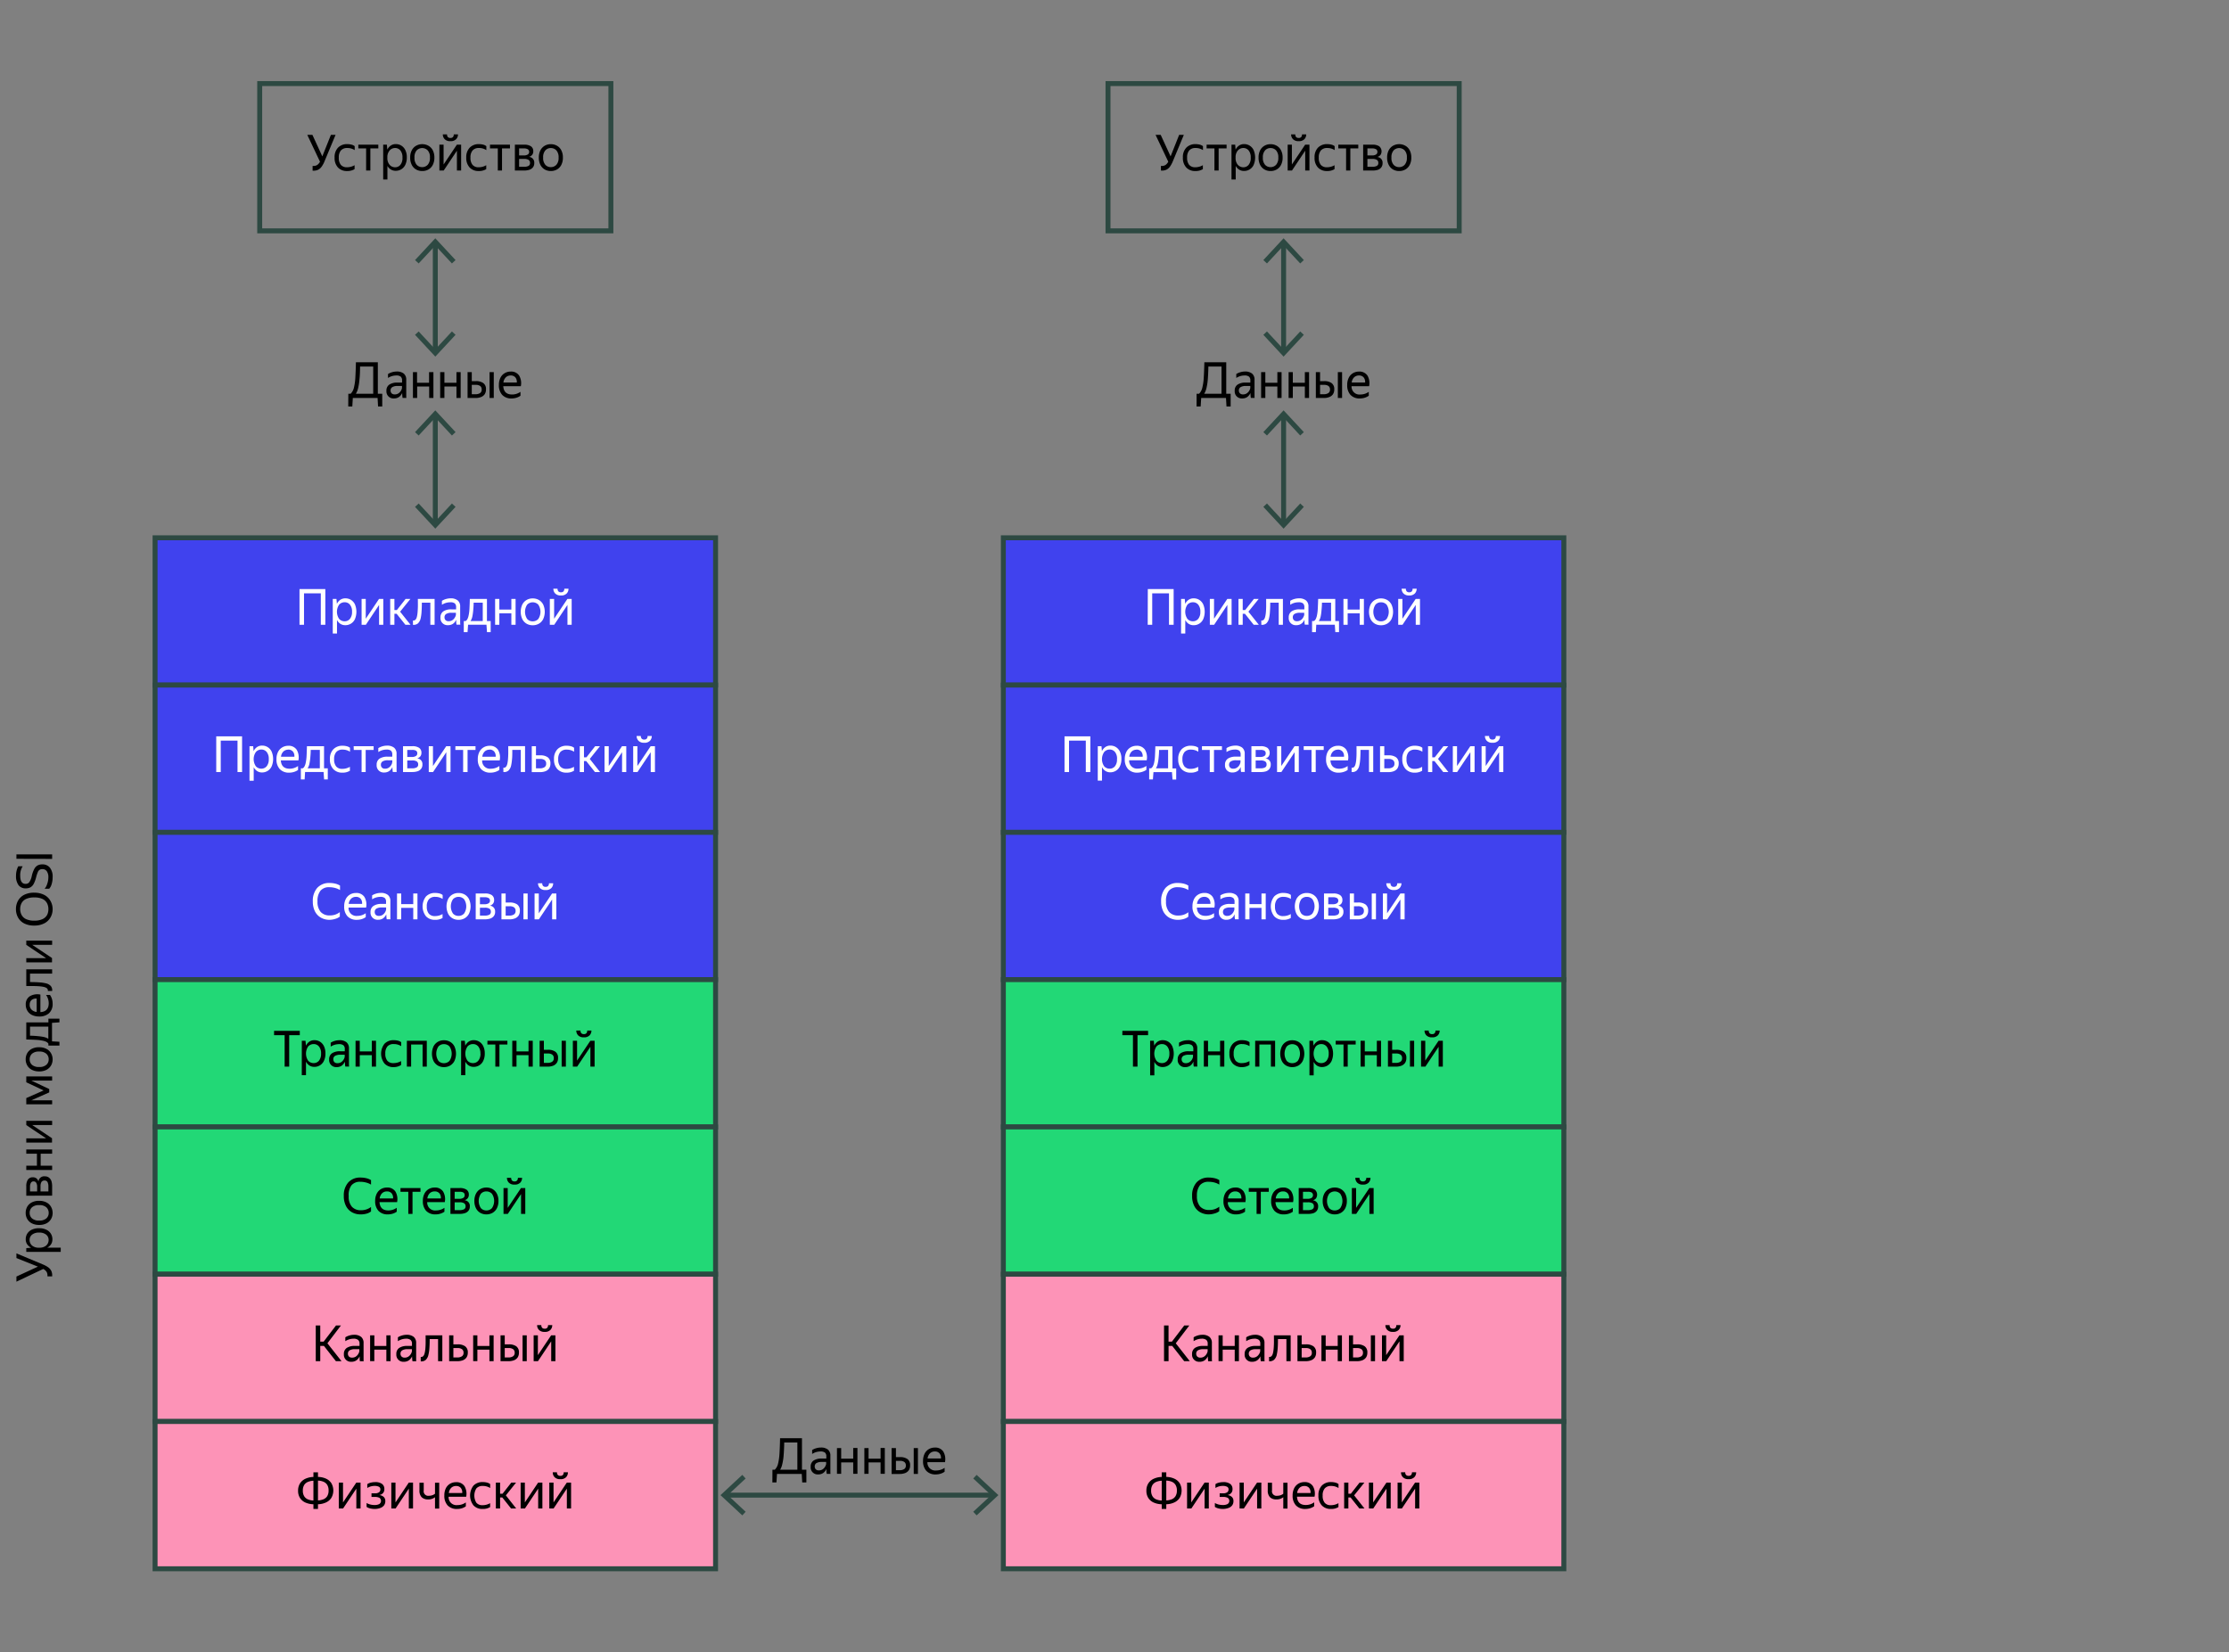 <svg xmlns="http://www.w3.org/2000/svg" id="!;>9_1" data-name="!;>9 1" viewBox="0 0 900 667.22"><rect x="0" y="0" width="900" height="667.22" fill="#808080" stroke="none"/><defs><style>.cls-1{fill:#4042ee}.cls-1,.cls-3,.cls-4,.cls-5{stroke:#2d4942;stroke-miterlimit:10;stroke-width:2px}.cls-2{fill:#fff}.cls-3{fill:#22d876}.cls-4{fill:none}.cls-5{fill:#fd93b7}.cls-6{fill:#2d4942}</style></defs><path d="M62.61 217.16h226.31v59.47H62.61z" class="cls-1"/><path d="M120.93 237.86h10.43v14.42h-1.83v-12.69h-6.78v12.69h-1.82ZM134.36 241.84h1.49l.18 2a4.2 4.2 0 0 1 1.34-1.62 3.63 3.63 0 0 1 2.12-.61 4.25 4.25 0 0 1 2.18.59 4.5 4.5 0 0 1 1.62 1.79 7.8 7.8 0 0 1 0 6.07 4.22 4.22 0 0 1-3.87 2.39 3.57 3.57 0 0 1-2-.56 3.93 3.93 0 0 1-1.35-1.55v5.47h-1.71Zm7.78 5.21a4.26 4.26 0 0 0-.83-2.86 2.66 2.66 0 0 0-2.15-1 2.94 2.94 0 0 0-2.21.95 5.11 5.11 0 0 0 0 5.79 2.93 2.93 0 0 0 2.21.94 2.7 2.7 0 0 0 2.15-1 4.3 4.3 0 0 0 .83-2.82M147.68 241.84v8l5.36-8h1.72v10.44h-1.7v-8l-5.34 8H146v-10.44ZM165.75 252.28h-2.07l-3.54-4.44h-.89v4.44h-1.7v-10.44h1.7v4.49h1l3.52-4.49h1.94l-4.16 5.16ZM166.74 250.55c.78.12 1.31-.38 1.59-1.51a11 11 0 0 0 .25-1.52c.06-.61.11-1.37.14-2.29s0-2 0-3.39h6.76v10.44h-1.72v-8.93h-3.43c0 1.6-.06 2.87-.13 3.83a16 16 0 0 1-.33 2.41 4 4 0 0 1-1.13 2.15 2.7 2.7 0 0 1-2 .56ZM181.68 243.21a6.1 6.1 0 0 0-3.25 1v-1.59a6.2 6.2 0 0 1 1.66-.74 6.5 6.5 0 0 1 1.82-.27 4.4 4.4 0 0 1 2.89.83 3.07 3.07 0 0 1 1 2.51v6.49c0 .36.05.62.07.81h-1.55c0-.19-.07-.45-.1-.79s0-.64 0-.9v-.3a6 6 0 0 1-.64 1 3.3 3.3 0 0 1-1.07.85 3.6 3.6 0 0 1-1.66.34 2.83 2.83 0 0 1-3-3.07 2.87 2.87 0 0 1 1.16-2.52 5.7 5.7 0 0 1 3.28-.8h1.87v-.87a2 2 0 0 0-.54-1.55 2.88 2.88 0 0 0-1.94-.43m2.4 5v-.77h-1.7a4.07 4.07 0 0 0-2.22.47 1.52 1.52 0 0 0-.68 1.34 1.6 1.6 0 0 0 .41 1.15 1.65 1.65 0 0 0 1.27.44 2.6 2.6 0 0 0 1.35-.33 3 3 0 0 0 .91-.8 3.8 3.8 0 0 0 .51-.9 2 2 0 0 0 .15-.55ZM188.78 255.26h-1.52v-4.49h.74a2 2 0 0 0 .76-.85 6 6 0 0 0 .46-1.44 17 17 0 0 0 .34-2.79c.06-1.1.11-2.39.14-3.85h6.91v8.93h1.51v4.49h-1.49l-.21-3H189Zm1.94-6.32a5.2 5.2 0 0 1-.74 1.83h4.94v-7.42h-3.68c0 1.23-.1 2.31-.18 3.23a21 21 0 0 1-.34 2.36M201.62 241.84v4.31h4.85v-4.31h1.71v10.44h-1.71v-4.62h-4.85v4.62h-1.71v-10.44ZM215.09 252.48a4.85 4.85 0 0 1-2.47-.63 4.43 4.43 0 0 1-1.73-1.85 7.1 7.1 0 0 1 0-5.89 4.5 4.5 0 0 1 1.73-1.84 4.85 4.85 0 0 1 2.47-.63 4.93 4.93 0 0 1 2.49.63 4.5 4.5 0 0 1 1.74 1.84 7.1 7.1 0 0 1 0 5.89 4.4 4.4 0 0 1-1.74 1.85 4.93 4.93 0 0 1-2.49.63m0-1.59a3 3 0 0 0 2.24-.93 5.2 5.2 0 0 0 0-5.82 3.14 3.14 0 0 0-4.46 0 5.25 5.25 0 0 0 0 5.82 2.94 2.94 0 0 0 2.22.93M223.74 241.84v8l5.36-8h1.72v10.44h-1.7v-8l-5.34 8H222v-10.44Zm2.73-1.39a3 3 0 0 1-2.29-.79 2.73 2.73 0 0 1-.75-1.94h1.7a1.44 1.44 0 0 0 .36 1.1 1.35 1.35 0 0 0 1 .35 1.3 1.3 0 0 0 1-.35 1.44 1.44 0 0 0 .35-1.1h1.7a2.72 2.72 0 0 1-.74 1.94 3 3 0 0 1-2.33.79" class="cls-2"/><path d="M62.61 276.64h226.31v59.47H62.61z" class="cls-1"/><path d="M87.31 297.33h10.43v14.42H95.9v-12.69h-6.77v12.69h-1.82ZM100.74 301.31h1.49l.17 2a4.1 4.1 0 0 1 1.35-1.62 3.55 3.55 0 0 1 2.12-.62 4.13 4.13 0 0 1 2.17.6 4.23 4.23 0 0 1 1.62 1.79 7.66 7.66 0 0 1 0 6.06 4.25 4.25 0 0 1-3.86 2.4 3.47 3.47 0 0 1-2-.57 4 4 0 0 1-1.36-1.55v5.47h-1.7Zm7.78 5.21a4.32 4.32 0 0 0-.83-2.86 2.72 2.72 0 0 0-2.15-1 2.92 2.92 0 0 0-2.22 1 5.09 5.09 0 0 0 0 5.78 3 3 0 0 0 2.22.95 2.74 2.74 0 0 0 2.15-1 4.32 4.32 0 0 0 .83-2.87M116.8 312a5 5 0 0 1-3.84-1.44 5.65 5.65 0 0 1-1.33-4 6.3 6.3 0 0 1 .62-2.91 4.45 4.45 0 0 1 1.71-1.85 4.65 4.65 0 0 1 2.43-.65 3.82 3.82 0 0 1 3.39 1.58 6 6 0 0 1 .7 4.32h-7.09c.15 2.24 1.33 3.36 3.57 3.36a5.8 5.8 0 0 0 3.38-1.09v1.59a5.6 5.6 0 0 1-1.62.79 6.2 6.2 0 0 1-1.92.3m-.44-9.28a2.77 2.77 0 0 0-1.9.71 3.4 3.4 0 0 0-1 2.13h5.4a2.83 2.83 0 0 0-.6-2.09 2.38 2.38 0 0 0-1.9-.79ZM123 314.73h-1.52v-4.48h.75a2.05 2.05 0 0 0 .75-.86 5.5 5.5 0 0 0 .47-1.44 17 17 0 0 0 .34-2.78c.06-1.11.1-2.39.14-3.86h6.91v8.94h1.51v4.48h-1.49l-.21-3h-7.47Zm1.94-6.32a5.4 5.4 0 0 1-.74 1.84h4.94v-7.43h-3.68c0 1.24-.1 2.31-.18 3.23a21 21 0 0 1-.35 2.36ZM138.26 312a4.8 4.8 0 0 1-3.69-1.44 5.57 5.57 0 0 1-1.36-4 5.5 5.5 0 0 1 1.38-4 5 5 0 0 1 3.75-1.43 6.6 6.6 0 0 1 1.7.21 3.3 3.3 0 0 1 1.28.62v1.59a5.3 5.3 0 0 0-3-.85 3.21 3.21 0 0 0-2.57 1 4.25 4.25 0 0 0-.84 2.88 4.4 4.4 0 0 0 .81 2.89 3.07 3.07 0 0 0 2.5 1 6 6 0 0 0 3.06-.83v1.59a5.47 5.47 0 0 1-3.02.77M142.79 301.31h8.07v1.51h-3.21v8.93H146v-8.93h-3.16ZM156 302.68a6.1 6.1 0 0 0-3.25 1v-1.59a6.74 6.74 0 0 1 3.48-1 4.4 4.4 0 0 1 2.89.83 3.09 3.09 0 0 1 1 2.51v6.49c0 .36 0 .63.07.81h-1.59c0-.18-.07-.45-.1-.79s-.05-.64-.05-.9v-.3a5.2 5.2 0 0 1-.64 1 3.15 3.15 0 0 1-1.07.85 3.6 3.6 0 0 1-1.66.35 2.84 2.84 0 0 1-3-3.08 2.87 2.87 0 0 1 1.16-2.52 5.77 5.77 0 0 1 3.27-.8h1.88v-.87a2 2 0 0 0-.54-1.55 2.94 2.94 0 0 0-1.85-.44m2.4 5.05V307h-1.7a4.1 4.1 0 0 0-2.22.46 1.52 1.52 0 0 0-.68 1.35 1.6 1.6 0 0 0 .41 1.14 1.65 1.65 0 0 0 1.27.45 2.57 2.57 0 0 0 1.36-.34 3 3 0 0 0 .9-.8 3.6 3.6 0 0 0 .51-.9 2.1 2.1 0 0 0 .1-.63ZM166.44 311.75h-3.71v-10.44h3.75a4.76 4.76 0 0 1 2.74.66 2.31 2.31 0 0 1 .94 2 2.25 2.25 0 0 1-.46 1.47 2.5 2.5 0 0 1-1.28.8 2.28 2.28 0 0 1 2.14 2.48 2.67 2.67 0 0 1-.53 1.73 3 3 0 0 1-1.46 1 7 7 0 0 1-2.13.3m0-8.93h-2v2.84h1.9a2.94 2.94 0 0 0 1.55-.36 1.14 1.14 0 0 0 .59-1.05 1.2 1.2 0 0 0-.52-1.13 3 3 0 0 0-1.5-.3Zm0 4.25h-2v3.18h2a3.74 3.74 0 0 0 1.74-.34 1.23 1.23 0 0 0 .66-1.21 1.37 1.37 0 0 0-.6-1.26 3.46 3.46 0 0 0-1.82-.37ZM174.82 301.31v8l5.36-8h1.73v10.44h-1.71v-8l-5.34 8h-1.74v-10.44ZM183.88 301.31H192v1.51h-3.21v8.93H187v-8.93h-3.15ZM198.08 312a5 5 0 0 1-3.84-1.44 5.7 5.7 0 0 1-1.32-4 6.2 6.2 0 0 1 .62-2.91 4.4 4.4 0 0 1 1.7-1.85 4.7 4.7 0 0 1 2.44-.65 3.82 3.82 0 0 1 3.38 1.58 6 6 0 0 1 .7 4.32h-7.08a3.18 3.18 0 0 0 3.56 3.36 5.82 5.82 0 0 0 3.39-1.09v1.59a5.7 5.7 0 0 1-1.63.79 6.2 6.2 0 0 1-1.92.3m-.44-9.28a2.77 2.77 0 0 0-1.9.71 3.4 3.4 0 0 0-1 2.13h5.4a2.87 2.87 0 0 0-.6-2.09 2.39 2.39 0 0 0-1.9-.79ZM203.23 310q1.17.18 1.59-1.5a11 11 0 0 0 .25-1.52c.07-.61.11-1.38.14-2.3s0-2 0-3.39H212v10.44h-1.72v-8.93h-3.43c0 1.6 0 2.88-.12 3.83a17.4 17.4 0 0 1-.34 2.41 4 4 0 0 1-1.13 2.15 2.7 2.7 0 0 1-2 .56ZM216.41 301.31V305h1.74a5 5 0 0 1 3 .78 2.9 2.9 0 0 1 1.09 2.53 3.4 3.4 0 0 1-.54 2 3.2 3.2 0 0 1-1.49 1.12 6.1 6.1 0 0 1-2.17.36h-3.33v-10.48Zm1.63 8.94a3.23 3.23 0 0 0 1.79-.45 1.56 1.56 0 0 0 .69-1.43 1.67 1.67 0 0 0-.62-1.45 2.9 2.9 0 0 0-1.75-.46h-1.74v3.79ZM228.74 312a4.85 4.85 0 0 1-3.7-1.44 5.6 5.6 0 0 1-1.35-4 5.53 5.53 0 0 1 1.37-4 5 5 0 0 1 3.76-1.43 6.7 6.7 0 0 1 1.7.21 3.3 3.3 0 0 1 1.28.62v1.59a5.33 5.33 0 0 0-3-.85 3.25 3.25 0 0 0-2.58 1 4.3 4.3 0 0 0-.83 2.88 4.45 4.45 0 0 0 .8 2.89 3.09 3.09 0 0 0 2.51 1 6 6 0 0 0 3.06-.83v1.59a5.47 5.47 0 0 1-3.02.77M242.29 311.75h-2.07l-3.54-4.44h-.89v4.44h-1.71v-10.44h1.71v4.49h1l3.52-4.49h1.94l-4.12 5.15ZM245.79 301.31v8l5.36-8h1.72v10.44h-1.7v-8l-5.34 8h-1.74v-10.44ZM257.36 301.31v8l5.36-8h1.73v10.44h-1.71v-8l-5.34 8h-1.74v-10.44Zm2.73-1.38a3 3 0 0 1-2.28-.8 2.74 2.74 0 0 1-.76-1.94h1.71a1.48 1.48 0 0 0 .36 1.11 1.36 1.36 0 0 0 1 .34 1.35 1.35 0 0 0 1-.34 1.52 1.52 0 0 0 .35-1.11h1.7a2.76 2.76 0 0 1-.74 1.94 3 3 0 0 1-2.34.8" class="cls-2"/><path d="M62.61 336.11h226.31v59.47H62.61z" class="cls-1"/><path d="M133.14 371.43a7.1 7.1 0 0 1-3.59-.89 6.1 6.1 0 0 1-2.39-2.54 8.7 8.7 0 0 1-.85-4 7.9 7.9 0 0 1 1.76-5.45 6.46 6.46 0 0 1 5-2 9.9 9.9 0 0 1 2.33.27 6.3 6.3 0 0 1 1.89.78v1.81a7.2 7.2 0 0 0-2-.85 8.8 8.8 0 0 0-2.29-.3 4.42 4.42 0 0 0-3.62 1.43 6.55 6.55 0 0 0-1.18 4.27 6.23 6.23 0 0 0 1.27 4.27 4.78 4.78 0 0 0 3.74 1.42 6.35 6.35 0 0 0 4-1.33v1.81a5.2 5.2 0 0 1-1.8.9 8.5 8.5 0 0 1-2.27.4M144.14 371.43a5 5 0 0 1-3.84-1.43 5.64 5.64 0 0 1-1.33-4 6.36 6.36 0 0 1 .62-2.92 4.5 4.5 0 0 1 1.7-1.85 4.7 4.7 0 0 1 2.44-.64 3.83 3.83 0 0 1 3.39 1.57 6 6 0 0 1 .69 4.32h-7.08a3.18 3.18 0 0 0 3.56 3.36 5.73 5.73 0 0 0 3.39-1.09v1.59a5.6 5.6 0 0 1-1.63.8 6.5 6.5 0 0 1-1.91.29m-.45-9.28a2.74 2.74 0 0 0-1.89.71 3.4 3.4 0 0 0-1 2.13h5.4a2.84 2.84 0 0 0-.6-2.09 2.39 2.39 0 0 0-1.91-.75M153.5 362.15a6.17 6.17 0 0 0-3.25 1v-1.59a6.1 6.1 0 0 1 1.66-.73 6.5 6.5 0 0 1 1.83-.27 4.4 4.4 0 0 1 2.88.82 3.09 3.09 0 0 1 1 2.51v6.49c0 .36 0 .63.06.82h-1.54a7 7 0 0 1-.11-.8c0-.34-.05-.64-.05-.89v-.3a5.2 5.2 0 0 1-.64 1 3.3 3.3 0 0 1-1.07.86 3.74 3.74 0 0 1-1.66.34 2.84 2.84 0 0 1-3-3.08 2.82 2.82 0 0 1 1.17-2.51A5.64 5.64 0 0 1 154 365h1.87v-.86a1.94 1.94 0 0 0-.54-1.55 2.87 2.87 0 0 0-1.83-.44m2.4 5.05v-.76h-1.7a4.1 4.1 0 0 0-2.22.46 1.54 1.54 0 0 0-.68 1.35 1.65 1.65 0 0 0 .41 1.15 1.7 1.7 0 0 0 1.27.44 2.66 2.66 0 0 0 1.36-.33 3.1 3.1 0 0 0 .91-.81 3.5 3.5 0 0 0 .5-.89 2.1 2.1 0 0 0 .15-.61M162 360.79v4.3h4.86v-4.3h1.7v10.44h-1.7v-4.63H162v4.63h-1.7v-10.44ZM175.66 371.43A4.8 4.8 0 0 1 172 370a6.5 6.5 0 0 1 0-8 4.94 4.94 0 0 1 3.75-1.42 6.7 6.7 0 0 1 1.71.21 3.3 3.3 0 0 1 1.27.61v1.6a5.4 5.4 0 0 0-3-.85 3.21 3.21 0 0 0-2.57 1 4.28 4.28 0 0 0-.83 2.89 4.36 4.36 0 0 0 .8 2.88 3.07 3.07 0 0 0 2.5 1 6 6 0 0 0 3.06-.83v1.59a5.47 5.47 0 0 1-3.03.75M185.13 371.43a4.76 4.76 0 0 1-2.47-.64 4.37 4.37 0 0 1-1.73-1.85 7.07 7.07 0 0 1 0-5.88 4.46 4.46 0 0 1 1.73-1.84 4.85 4.85 0 0 1 2.47-.63 5 5 0 0 1 2.5.63 4.55 4.55 0 0 1 1.74 1.84 7.07 7.07 0 0 1 0 5.88 4.45 4.45 0 0 1-1.74 1.85 4.87 4.87 0 0 1-2.5.64m0-1.59a2.94 2.94 0 0 0 2.24-.94 5.19 5.19 0 0 0 0-5.81 3.12 3.12 0 0 0-4.46 0 5.23 5.23 0 0 0 0 5.81 2.9 2.9 0 0 0 2.22.94M195.79 371.23h-3.71v-10.44h3.75a4.76 4.76 0 0 1 2.74.65 2.34 2.34 0 0 1 .94 2 2.2 2.2 0 0 1-.46 1.47 2.5 2.5 0 0 1-1.28.81 2.27 2.27 0 0 1 2.14 2.47 2.65 2.65 0 0 1-.53 1.73 3.06 3.06 0 0 1-1.46 1 7 7 0 0 1-2.13.31m0-8.93h-2v2.83h1.9a2.94 2.94 0 0 0 1.55-.36 1.14 1.14 0 0 0 .59-1 1.17 1.17 0 0 0-.52-1.12 3 3 0 0 0-1.5-.35Zm0 4.24h-2v3.18h2a3.9 3.9 0 0 0 1.74-.33 1.25 1.25 0 0 0 .66-1.22 1.37 1.37 0 0 0-.6-1.26 3.46 3.46 0 0 0-1.82-.37ZM204.17 360.79v3.64h1.65a5.1 5.1 0 0 1 3 .78 2.94 2.94 0 0 1 1.08 2.54 3.4 3.4 0 0 1-.54 2 3.13 3.13 0 0 1-1.49 1.12 5.9 5.9 0 0 1-2.17.37h-3.23v-10.45Zm1.53 8.93a3.3 3.3 0 0 0 1.78-.44 1.57 1.57 0 0 0 .7-1.43 1.69 1.69 0 0 0-.62-1.46 3 3 0 0 0-1.74-.45h-1.65v3.78Zm7.35-8.93v10.44h-1.7v-10.44ZM217.55 360.79v8l5.36-8h1.72v10.44h-1.7v-8l-5.35 8h-1.74v-10.44Zm2.72-1.39a3 3 0 0 1-2.28-.8 2.7 2.7 0 0 1-.75-1.94h1.7a1.48 1.48 0 0 0 .36 1.11 1.34 1.34 0 0 0 1 .34 1.3 1.3 0 0 0 1-.34 1.52 1.52 0 0 0 .35-1.11h1.7a2.7 2.7 0 0 1-.74 1.94 3 3 0 0 1-2.34.8" class="cls-2"/><path d="M62.61 395.58h226.31v59.47H62.61z" class="cls-3"/><path d="M110.66 418v-1.75h10.39V418h-4.28v12.7h-1.84V418ZM121.86 420.26h1.49l.18 2a4.2 4.2 0 0 1 1.34-1.62 3.54 3.54 0 0 1 2.12-.61 4.25 4.25 0 0 1 2.18.59 4.34 4.34 0 0 1 1.61 1.79 6.5 6.5 0 0 1 .62 3 6.55 6.55 0 0 1-.63 3 4.19 4.19 0 0 1-3.86 2.39 3.57 3.57 0 0 1-2-.56 4 4 0 0 1-1.36-1.55v5.47h-1.7Zm7.78 5.21a4.35 4.35 0 0 0-.83-2.87 2.7 2.7 0 0 0-2.15-1 3 3 0 0 0-2.22.95 5.15 5.15 0 0 0 0 5.79 3 3 0 0 0 2.22.94 2.72 2.72 0 0 0 2.15-1 4.36 4.36 0 0 0 .83-2.81M136.78 421.63a6.15 6.15 0 0 0-3.25 1v-1.59a6.5 6.5 0 0 1 1.66-.73 6.5 6.5 0 0 1 1.82-.27 4.4 4.4 0 0 1 2.89.82 3.09 3.09 0 0 1 1 2.52v6.49c0 .35.05.63.07.82h-1.55c0-.19-.07-.45-.1-.79s-.05-.65-.05-.9v-.3a5.2 5.2 0 0 1-.64 1 3.2 3.2 0 0 1-1.07.86 3.6 3.6 0 0 1-1.66.34 2.83 2.83 0 0 1-3-3.08 2.85 2.85 0 0 1 1.16-2.51 5.7 5.7 0 0 1 3.27-.81h1.88v-.86a1.94 1.94 0 0 0-.54-1.55 2.88 2.88 0 0 0-1.89-.46m2.4 5.05v-.77h-1.7a4.2 4.2 0 0 0-2.22.46 1.52 1.52 0 0 0-.68 1.35 1.65 1.65 0 0 0 .41 1.15 1.7 1.7 0 0 0 1.27.44 2.66 2.66 0 0 0 1.36-.33 3 3 0 0 0 .9-.8 3.8 3.8 0 0 0 .51-.9 2.1 2.1 0 0 0 .15-.6M145.26 420.26v4.3h4.86v-4.3h1.7v10.44h-1.7v-4.63h-4.86v4.63h-1.7v-10.44ZM158.94 430.9a4.8 4.8 0 0 1-3.69-1.44 6.5 6.5 0 0 1 0-8 5 5 0 0 1 3.76-1.43 6.6 6.6 0 0 1 1.7.21 3.25 3.25 0 0 1 1.28.61v1.59a5.4 5.4 0 0 0-3-.84 3.24 3.24 0 0 0-2.57.95 4.28 4.28 0 0 0-.84 2.89 4.4 4.4 0 0 0 .81 2.89 3.1 3.1 0 0 0 2.5.95 6 6 0 0 0 3.06-.82v1.59a5.46 5.46 0 0 1-3.01.85M164.28 430.7v-10.44h8.05v10.44h-1.7v-8.93H166v8.93ZM179.24 430.9a4.84 4.84 0 0 1-2.46-.63 4.6 4.6 0 0 1-1.74-1.85 7.2 7.2 0 0 1 0-5.89 4.55 4.55 0 0 1 1.74-1.84 4.84 4.84 0 0 1 2.46-.63 4.94 4.94 0 0 1 2.5.63 4.4 4.4 0 0 1 1.74 1.84 7.1 7.1 0 0 1 0 5.89 4.45 4.45 0 0 1-1.74 1.85 4.94 4.94 0 0 1-2.5.63m0-1.59a3 3 0 0 0 2.25-.93 5.2 5.2 0 0 0 0-5.82 3 3 0 0 0-2.25-.93 2.9 2.9 0 0 0-2.21.93 5.25 5.25 0 0 0 0 5.82 2.9 2.9 0 0 0 2.21.93M186.19 420.26h1.49l.18 2a4.2 4.2 0 0 1 1.34-1.62 3.56 3.56 0 0 1 2.12-.61 4.25 4.25 0 0 1 2.18.59 4.34 4.34 0 0 1 1.61 1.79 6.5 6.5 0 0 1 .62 3 6.55 6.55 0 0 1-.63 3 4.19 4.19 0 0 1-3.86 2.39 3.57 3.57 0 0 1-2-.56 4 4 0 0 1-1.36-1.55v5.47h-1.7Zm7.78 5.21a4.35 4.35 0 0 0-.83-2.87 2.68 2.68 0 0 0-2.15-1 2.93 2.93 0 0 0-2.21.95 5.11 5.11 0 0 0 0 5.79 2.92 2.92 0 0 0 2.21.94 2.7 2.7 0 0 0 2.15-1 4.36 4.36 0 0 0 .86-2.81ZM196.8 420.26h8.07v1.51h-3.21v8.93H200v-8.93h-3.2ZM208.55 420.26v4.3h4.85v-4.3h1.71v10.44h-1.71v-4.63h-4.85v4.63h-1.71v-10.44ZM219.6 420.26v3.64h1.64a5 5 0 0 1 3 .79 2.9 2.9 0 0 1 1.08 2.53 3.37 3.37 0 0 1-.54 2 3.15 3.15 0 0 1-1.49 1.13 6 6 0 0 1-2.16.36h-3.24v-10.45Zm1.53 8.93a3.33 3.33 0 0 0 1.78-.44 1.57 1.57 0 0 0 .69-1.43 1.67 1.67 0 0 0-.62-1.46 2.9 2.9 0 0 0-1.74-.45h-1.64v3.78Zm7.35-8.93v10.44h-1.7v-10.44ZM233 420.26v8l5.36-8h1.72v10.44h-1.7v-8l-5.34 8h-1.74v-10.44Zm2.73-1.39a3 3 0 0 1-2.29-.79 2.73 2.73 0 0 1-.75-1.94h1.7a1.46 1.46 0 0 0 .36 1.1 1.36 1.36 0 0 0 1 .34 1.34 1.34 0 0 0 1-.34 1.5 1.5 0 0 0 .34-1.1h1.71a2.73 2.73 0 0 1-.75 1.94 3 3 0 0 1-2.35.79Z"/><path d="M104.86 33.75h141.8v59.47h-141.8z" class="cls-4"/><path d="M126.22 67a2 2 0 0 0 .4 0 2.6 2.6 0 0 0 1.48-.4 3.5 3.5 0 0 0 1.1-1.31l-5.13-10.84h2.07l4 8.69 3.47-8.69h1.88L131.09 65a10 10 0 0 1-1.22 2.29 3.85 3.85 0 0 1-1.42 1.25 4 4 0 0 1-1.81.38h-.23a.6.6 0 0 1-.19 0ZM140.15 69.06a4.84 4.84 0 0 1-3.7-1.43 5.6 5.6 0 0 1-1.35-4 5.53 5.53 0 0 1 1.37-4 5 5 0 0 1 3.76-1.43 6.7 6.7 0 0 1 1.7.21 3.3 3.3 0 0 1 1.28.62v1.59a5.33 5.33 0 0 0-3-.85 3.25 3.25 0 0 0-2.58 1 4.3 4.3 0 0 0-.83 2.88 4.45 4.45 0 0 0 .8 2.89 3.09 3.09 0 0 0 2.51 1 6 6 0 0 0 3.06-.83v1.59a5.46 5.46 0 0 1-3.02.76M144.68 58.42h8.07v1.51h-3.21v8.93h-1.71v-8.93h-3.15ZM154.72 58.42h1.49l.18 2a4.1 4.1 0 0 1 1.34-1.61 3.57 3.57 0 0 1 2.12-.62 4.16 4.16 0 0 1 2.18.6 4.3 4.3 0 0 1 1.61 1.79 6.4 6.4 0 0 1 .62 3 6.66 6.66 0 0 1-.62 3 4.22 4.22 0 0 1-3.87 2.39 3.5 3.5 0 0 1-2-.56 3.86 3.86 0 0 1-1.34-1.41v5.47h-1.71Zm7.78 5.21a4.26 4.26 0 0 0-.83-2.86 2.69 2.69 0 0 0-2.15-1 2.9 2.9 0 0 0-2.21 1 4.06 4.06 0 0 0-.9 2.88 4.08 4.08 0 0 0 .9 2.9 2.93 2.93 0 0 0 2.21 1 2.71 2.71 0 0 0 2.15-1 4.27 4.27 0 0 0 .83-2.92M170.46 69.06a4.85 4.85 0 0 1-2.47-.63 4.43 4.43 0 0 1-1.73-1.85 6.2 6.2 0 0 1-.64-2.95 6.1 6.1 0 0 1 .64-2.93 4.4 4.4 0 0 1 1.74-1.84 5.12 5.12 0 0 1 5 0 4.45 4.45 0 0 1 1.75 1.84 6.25 6.25 0 0 1 .64 2.93 6.3 6.3 0 0 1-.64 2.95 4.47 4.47 0 0 1-1.75 1.85 4.9 4.9 0 0 1-2.54.63m0-1.58a3 3 0 0 0 2.24-.94 4.06 4.06 0 0 0 .89-2.91 4 4 0 0 0-.89-2.9 3.12 3.12 0 0 0-4.46 0 4.1 4.1 0 0 0-.88 2.9 4.1 4.1 0 0 0 .88 2.91 2.94 2.94 0 0 0 2.22.94M179.11 58.42v8l5.36-8h1.72v10.44h-1.7v-8l-5.34 8h-1.74V58.42Zm2.73-1.42a3 3 0 0 1-2.29-.8 2.73 2.73 0 0 1-.75-1.94h1.7a1.48 1.48 0 0 0 .36 1.11 1.4 1.4 0 0 0 1 .34 1.34 1.34 0 0 0 1-.34 1.48 1.48 0 0 0 .35-1.11h1.71a2.73 2.73 0 0 1-.75 1.94 3 3 0 0 1-2.33.8M193.31 69.06a4.8 4.8 0 0 1-3.69-1.43 5.57 5.57 0 0 1-1.36-4 5.5 5.5 0 0 1 1.38-4 5 5 0 0 1 3.75-1.43 6.6 6.6 0 0 1 1.7.21 3.3 3.3 0 0 1 1.28.62v1.59a5.3 5.3 0 0 0-3-.85 3.21 3.21 0 0 0-2.57 1 4.25 4.25 0 0 0-.84 2.88 4.4 4.4 0 0 0 .81 2.89 3.07 3.07 0 0 0 2.5 1 6 6 0 0 0 3.06-.83v1.59a5.46 5.46 0 0 1-3.02.76M197.84 58.42h8.07v1.51h-3.21v8.93H201v-8.93h-3.16ZM211.6 68.86h-3.71V58.42h3.75a4.76 4.76 0 0 1 2.74.66 2.29 2.29 0 0 1 .94 2 2.25 2.25 0 0 1-.46 1.47 2.5 2.5 0 0 1-1.28.8 2.28 2.28 0 0 1 2.14 2.48 2.67 2.67 0 0 1-.53 1.73 3 3 0 0 1-1.46 1 7 7 0 0 1-2.13.3m0-8.93h-2v2.84h1.9a3 3 0 0 0 1.56-.36 1.17 1.17 0 0 0 .59-1 1.2 1.2 0 0 0-.53-1.13 3 3 0 0 0-1.5-.35Zm0 4.25h-2v3.17h2a3.9 3.9 0 0 0 1.75-.33 1.23 1.23 0 0 0 .65-1.21 1.37 1.37 0 0 0-.6-1.26 3.46 3.46 0 0 0-1.82-.37ZM222.4 69.06a4.9 4.9 0 0 1-2.47-.63 4.56 4.56 0 0 1-1.73-1.85 6.3 6.3 0 0 1-.64-2.95 6.25 6.25 0 0 1 .64-2.93 4.53 4.53 0 0 1 1.73-1.84 4.8 4.8 0 0 1 2.47-.64 4.87 4.87 0 0 1 2.5.64 4.36 4.36 0 0 1 1.74 1.84 6.1 6.1 0 0 1 .64 2.93 6.2 6.2 0 0 1-.64 2.95 4.4 4.4 0 0 1-1.74 1.85 5 5 0 0 1-2.5.63m0-1.58a3 3 0 0 0 2.25-.94 4.1 4.1 0 0 0 .89-2.91 4.1 4.1 0 0 0-.89-2.9 3 3 0 0 0-2.25-.94 2.87 2.87 0 0 0-2.21.94 4.1 4.1 0 0 0-.88 2.9 4.1 4.1 0 0 0 .88 2.91 2.9 2.9 0 0 0 2.21.94"/><path d="M62.61 455.06h226.31v59.47H62.61z" class="cls-3"/><path d="M145.66 490.37a7.05 7.05 0 0 1-3.59-.88 6 6 0 0 1-2.39-2.55 8.55 8.55 0 0 1-.86-4 7.83 7.83 0 0 1 1.77-5.44 6.39 6.39 0 0 1 5-2 9.9 9.9 0 0 1 2.33.27 6.3 6.3 0 0 1 1.89.77v1.81a7 7 0 0 0-2-.84 8.7 8.7 0 0 0-2.29-.3 4.4 4.4 0 0 0-3.62 1.43 6.54 6.54 0 0 0-1.1 4.36 6.2 6.2 0 0 0 1.28 4.28 4.77 4.77 0 0 0 3.73 1.41 6.4 6.4 0 0 0 4-1.32v1.81a5 5 0 0 1-1.8.89 8.5 8.5 0 0 1-2.35.3M156.65 490.37a5 5 0 0 1-3.84-1.43 5.65 5.65 0 0 1-1.33-4 6.3 6.3 0 0 1 .62-2.91 4.45 4.45 0 0 1 1.7-1.86 4.8 4.8 0 0 1 2.44-.64 3.82 3.82 0 0 1 3.39 1.58 6 6 0 0 1 .7 4.31h-7.09c.15 2.24 1.33 3.36 3.56 3.36a5.8 5.8 0 0 0 3.39-1.08v1.59a5.6 5.6 0 0 1-1.63.79 6.1 6.1 0 0 1-1.91.29m-.45-9.27a2.75 2.75 0 0 0-1.89.7 3.4 3.4 0 0 0-1 2.14h5.4a2.87 2.87 0 0 0-.6-2.1 2.42 2.42 0 0 0-1.91-.74M161.7 479.73h8.07v1.51h-3.21v8.93h-1.7v-8.93h-3.16ZM175.91 490.37a5 5 0 0 1-3.85-1.43 5.7 5.7 0 0 1-1.32-4 6.2 6.2 0 0 1 .62-2.91 4.45 4.45 0 0 1 1.7-1.86 4.8 4.8 0 0 1 2.44-.64 3.85 3.85 0 0 1 3.39 1.58 6 6 0 0 1 .69 4.31h-7.08a3.18 3.18 0 0 0 3.56 3.36 5.8 5.8 0 0 0 3.39-1.08v1.59a5.7 5.7 0 0 1-1.63.79 6.2 6.2 0 0 1-1.91.29m-.45-9.27a2.76 2.76 0 0 0-1.9.7 3.4 3.4 0 0 0-1 2.14H178a2.87 2.87 0 0 0-.6-2.1 2.42 2.42 0 0 0-1.94-.74M185.58 490.17h-3.71v-10.44h3.75a4.76 4.76 0 0 1 2.74.66 2.31 2.31 0 0 1 .94 2 2.25 2.25 0 0 1-.46 1.47 2.5 2.5 0 0 1-1.28.8 2.28 2.28 0 0 1 2.14 2.48 2.67 2.67 0 0 1-.53 1.73 3 3 0 0 1-1.46 1 7 7 0 0 1-2.13.3m0-8.93h-2v2.84h1.9a2.94 2.94 0 0 0 1.55-.36 1.17 1.17 0 0 0 .59-1.05 1.19 1.19 0 0 0-.52-1.13 3 3 0 0 0-1.5-.3Zm0 4.25h-2v3.17h2a3.85 3.85 0 0 0 1.74-.33 1.23 1.23 0 0 0 .66-1.22 1.35 1.35 0 0 0-.6-1.25 3.46 3.46 0 0 0-1.82-.37ZM196.38 490.37a4.9 4.9 0 0 1-2.47-.63 4.5 4.5 0 0 1-1.73-1.85 6.3 6.3 0 0 1-.64-2.95 6.25 6.25 0 0 1 .64-2.93 4.56 4.56 0 0 1 1.73-1.85 4.9 4.9 0 0 1 2.47-.63 5 5 0 0 1 2.5.63 4.6 4.6 0 0 1 1.74 1.85 6.1 6.1 0 0 1 .64 2.93 6.2 6.2 0 0 1-.64 2.95 4.5 4.5 0 0 1-1.74 1.85 5 5 0 0 1-2.5.63m0-1.59a3 3 0 0 0 2.25-.93 5.19 5.19 0 0 0 0-5.81 3 3 0 0 0-2.25-.94 2.87 2.87 0 0 0-2.21.94 5.23 5.23 0 0 0 0 5.81 2.9 2.9 0 0 0 2.21.93M205 479.73v8l5.36-8h1.73v10.44h-1.71v-8l-5.34 8h-1.74v-10.44Zm2.73-1.39a3 3 0 0 1-2.28-.79 2.7 2.7 0 0 1-.76-1.94h1.71a1.48 1.48 0 0 0 .35 1.1 1.37 1.37 0 0 0 1 .35 1.32 1.32 0 0 0 1-.35 1.48 1.48 0 0 0 .35-1.1h1.7a2.76 2.76 0 0 1-.74 1.94 3 3 0 0 1-2.3.79Z"/><path d="M62.61 514.53h226.31V574H62.61z" class="cls-5"/><path d="M137.89 549.64h-2.27l-4.84-6.17h-1.47v6.17h-1.82v-14.42h1.82v6.54h1.36l5-6.54h2l-5.47 7.2ZM142.69 540.57a6.1 6.1 0 0 0-3.26 1V540a6.1 6.1 0 0 1 1.66-.73 6.3 6.3 0 0 1 1.83-.28 4.4 4.4 0 0 1 2.88.83 3.09 3.09 0 0 1 1 2.51v6.54c0 .35 0 .63.07.81h-1.55a7 7 0 0 1-.11-.79v-1.2a4.5 4.5 0 0 1-.64 1 3.15 3.15 0 0 1-1.07.85 3.56 3.56 0 0 1-1.65.35 2.83 2.83 0 0 1-3-3.08 2.85 2.85 0 0 1 1.16-2.52 5.7 5.7 0 0 1 3.27-.8h1.88v-.87a1.92 1.92 0 0 0-.55-1.54 2.86 2.86 0 0 0-1.92-.51m2.4 5v-.76h-1.71a4 4 0 0 0-2.21.46 1.53 1.53 0 0 0-.69 1.35 1.6 1.6 0 0 0 .41 1.14 1.67 1.67 0 0 0 1.27.45 2.66 2.66 0 0 0 1.36-.33 3.1 3.1 0 0 0 .91-.81 3.5 3.5 0 0 0 .5-.89 2.4 2.4 0 0 0 .16-.56ZM151.16 539.2v4.31H156v-4.31h1.7v10.44H156V545h-4.86v4.62h-1.7V539.2ZM163.92 540.57a6.1 6.1 0 0 0-3.26 1V540a6.1 6.1 0 0 1 1.66-.73 6.3 6.3 0 0 1 1.83-.28 4.4 4.4 0 0 1 2.88.83 3.09 3.09 0 0 1 1 2.51v6.54c0 .35 0 .63.07.81h-1.55a7 7 0 0 1-.11-.79c0-.34-.05-.64-.05-.89v-.31a4.5 4.5 0 0 1-.64 1 3.06 3.06 0 0 1-1.07.85 3.56 3.56 0 0 1-1.65.35 2.83 2.83 0 0 1-3-3.08 2.85 2.85 0 0 1 1.16-2.52 5.7 5.7 0 0 1 3.27-.8h1.88v-.87a1.89 1.89 0 0 0-.55-1.54 2.86 2.86 0 0 0-1.87-.51m2.4 5v-.76h-1.71a4 4 0 0 0-2.21.46 1.53 1.53 0 0 0-.69 1.35 1.57 1.57 0 0 0 .42 1.14 1.63 1.63 0 0 0 1.26.45 2.66 2.66 0 0 0 1.36-.33 3.1 3.1 0 0 0 .91-.81 3.5 3.5 0 0 0 .5-.89 2.4 2.4 0 0 0 .16-.56ZM169.88 547.92c.77.12 1.3-.39 1.58-1.51a11 11 0 0 0 .26-1.52c.06-.61.11-1.38.13-2.3s0-2 0-3.39h6.75v10.44h-1.72v-8.93h-3.38c0 1.6-.06 2.88-.13 3.84A14.7 14.7 0 0 1 173 547a4 4 0 0 1-1.12 2.15 2.75 2.75 0 0 1-2 .57ZM183.06 539.2v3.65h1.74a5 5 0 0 1 3 .78 2.92 2.92 0 0 1 1.08 2.54 3.4 3.4 0 0 1-.54 2 3.13 3.13 0 0 1-1.49 1.12 6.1 6.1 0 0 1-2.17.36h-3.33V539.2Zm1.62 8.94a3.2 3.2 0 0 0 1.79-.45 1.56 1.56 0 0 0 .69-1.42 1.69 1.69 0 0 0-.62-1.46 2.9 2.9 0 0 0-1.74-.46h-1.74v3.79ZM192.75 539.2v4.31h4.86v-4.31h1.7v10.44h-1.7V545h-4.86v4.62h-1.7V539.2ZM203.8 539.2v3.65h1.65a5.07 5.07 0 0 1 3 .78 2.92 2.92 0 0 1 1.08 2.54 3.4 3.4 0 0 1-.54 2 3.13 3.13 0 0 1-1.49 1.12 6.1 6.1 0 0 1-2.17.36h-3.23V539.2Zm1.53 8.94a3.2 3.2 0 0 0 1.78-.45 1.54 1.54 0 0 0 .7-1.42 1.69 1.69 0 0 0-.62-1.46 2.9 2.9 0 0 0-1.74-.46h-1.65v3.79Zm7.36-8.94v10.44H211V539.2ZM217.18 539.2v8l5.36-8h1.72v10.44h-1.7v-8l-5.34 8h-1.75V539.2Zm2.73-1.38a3 3 0 0 1-2.29-.8 2.7 2.7 0 0 1-.75-1.94h1.7a1.48 1.48 0 0 0 .36 1.11 1.34 1.34 0 0 0 1 .34 1.3 1.3 0 0 0 1-.34 1.48 1.48 0 0 0 .35-1.11h1.7a2.7 2.7 0 0 1-.74 1.94 3 3 0 0 1-2.33.8"/><path d="M62.61 574h226.31v59.47H62.61z" class="cls-5"/><path d="M126.55 594.53h1.84v1.85a8.2 8.2 0 0 1 3.17.67 5.1 5.1 0 0 1 2.21 1.82 5.92 5.92 0 0 1 0 6 5.07 5.07 0 0 1-2.21 1.85 8.2 8.2 0 0 1-3.17.7v1.89h-1.84v-1.89a8.4 8.4 0 0 1-3.16-.66 5 5 0 0 1-2.22-1.82 5.23 5.23 0 0 1-.81-3 5.35 5.35 0 0 1 .81-3 5.23 5.23 0 0 1 2.22-1.85 8.4 8.4 0 0 1 3.16-.7Zm-4.27 7.37a4.16 4.16 0 0 0 .56 2.31 3.2 3.2 0 0 0 1.54 1.26 6.7 6.7 0 0 0 2.17.45v-8a6.5 6.5 0 0 0-2.17.46 3.2 3.2 0 0 0-1.54 1.24 4.1 4.1 0 0 0-.56 2.28m10.39 0a4.25 4.25 0 0 0-.56-2.33 3.3 3.3 0 0 0-1.53-1.25 6.2 6.2 0 0 0-2.19-.45v8a6.7 6.7 0 0 0 2.19-.45 3.3 3.3 0 0 0 1.53-1.25 4.2 4.2 0 0 0 .56-2.23ZM138.5 598.68v8l5.36-8h1.72v10.44h-1.7v-8l-5.35 8h-1.74v-10.44ZM151.29 609.32a7.4 7.4 0 0 1-1.83-.22 4.4 4.4 0 0 1-1.44-.61v-1.58a5.5 5.5 0 0 0 1.47.6 6.9 6.9 0 0 0 1.76.22 4.1 4.1 0 0 0 1.85-.37 1.51 1.51 0 0 0 .11-2.53 4 4 0 0 0-1.92-.36H150V603h1.4a2.73 2.73 0 0 0 1.62-.4 1.34 1.34 0 0 0 .56-1.17 1.13 1.13 0 0 0-.66-1.11 3.8 3.8 0 0 0-1.62-.31 5.6 5.6 0 0 0-3 .84v-1.55a4.3 4.3 0 0 1 1.42-.61 7.3 7.3 0 0 1 1.76-.21 4.5 4.5 0 0 1 2.77.72 2.47 2.47 0 0 1 .94 2.09 2.3 2.3 0 0 1-.54 1.62 2.73 2.73 0 0 1-1.49.8 3 3 0 0 1 1.8.78 2.2 2.2 0 0 1 .62 1.59 2.86 2.86 0 0 1-.59 1.88 3.4 3.4 0 0 1-1.54 1 6.5 6.5 0 0 1-2.16.36M159.69 598.68v8l5.36-8h1.72v10.44h-1.7v-8l-5.34 8H158v-10.44ZM173.16 604a4.5 4.5 0 0 0 1.3-.2 3.5 3.5 0 0 0 1.18-.63v-4.44h1.7v10.44h-1.7v-4.59a4.26 4.26 0 0 1-2.77.89 3.57 3.57 0 0 1-2.61-.89 3.77 3.77 0 0 1-.9-2.79v-3.06h1.73v3.08a1.84 1.84 0 0 0 2.07 2.19M184.58 609.32a5 5 0 0 1-3.85-1.44 5.68 5.68 0 0 1-1.32-4A6.4 6.4 0 0 1 180 601a4.5 4.5 0 0 1 1.7-1.85 4.7 4.7 0 0 1 2.44-.64 3.81 3.81 0 0 1 3.39 1.58 6 6 0 0 1 .69 4.31h-7.08a3.18 3.18 0 0 0 3.56 3.36 5.73 5.73 0 0 0 3.39-1.09v1.59a5.8 5.8 0 0 1-1.63.8 6.5 6.5 0 0 1-1.88.26m-.45-9.27a2.76 2.76 0 0 0-1.9.7 3.45 3.45 0 0 0-1 2.13h5.4a2.84 2.84 0 0 0-.6-2.09 2.39 2.39 0 0 0-1.9-.74M194.87 609.32a4.8 4.8 0 0 1-3.69-1.44 6.51 6.51 0 0 1 0-8 5 5 0 0 1 3.76-1.42 6.6 6.6 0 0 1 1.7.21 3.25 3.25 0 0 1 1.28.61v1.59a5.4 5.4 0 0 0-3-.84 3.25 3.25 0 0 0-2.58 1 5.49 5.49 0 0 0 0 5.77 3.07 3.07 0 0 0 2.5 1 6 6 0 0 0 3.06-.82v1.58a5.47 5.47 0 0 1-3.03.76M208.42 609.12h-2.07l-3.54-4.45h-.89v4.45h-1.71v-10.44h1.71v4.48h1l3.52-4.48h1.93l-4.12 5.15ZM211.92 598.68v8l5.36-8H219v10.44h-1.7v-8l-5.34 8h-1.74v-10.44ZM223.5 598.68v8l5.36-8h1.72v10.44h-1.7v-8l-5.35 8h-1.74v-10.44Zm2.72-1.39a3 3 0 0 1-2.28-.79 2.73 2.73 0 0 1-.75-2h1.7a1.48 1.48 0 0 0 .36 1.11 1.34 1.34 0 0 0 1 .34 1.3 1.3 0 0 0 1-.34 1.52 1.52 0 0 0 .35-1.11h1.7a2.73 2.73 0 0 1-.74 2 3 3 0 0 1-2.34.79M140.64 159h.94a5.1 5.1 0 0 0 1.32-2.46 22 22 0 0 0 .58-4.13c.1-1.68.18-3.73.23-6.13h8.85V159h1.78v5.13h-1.69l-.19-3.42h-10l-.21 3.42h-1.64Zm3.05 0h7v-11h-5.31q0 3.06-.24 5.19a22 22 0 0 1-.54 3.53 7.3 7.3 0 0 1-.91 2.28M159.91 151.62a6.17 6.17 0 0 0-3.25 1v-1.59a6.2 6.2 0 0 1 1.65-.73 6.7 6.7 0 0 1 1.83-.28 4.4 4.4 0 0 1 2.89.83 3.11 3.11 0 0 1 1 2.51v6.51c0 .35 0 .63.07.82h-1.55a8 8 0 0 1-.1-.8 8 8 0 0 1-.05-.89v-.31a5.4 5.4 0 0 1-.64 1 3.2 3.2 0 0 1-1.08.86 3.7 3.7 0 0 1-1.65.34 2.83 2.83 0 0 1-3-3.08 2.84 2.84 0 0 1 1.16-2.51 5.7 5.7 0 0 1 3.27-.81h1.88v-.86a1.94 1.94 0 0 0-.54-1.55 2.87 2.87 0 0 0-1.89-.46m2.4 5v-.76h-1.7a4.1 4.1 0 0 0-2.22.46 1.53 1.53 0 0 0-.69 1.35 1.6 1.6 0 0 0 .42 1.15 1.7 1.7 0 0 0 1.27.44 2.6 2.6 0 0 0 1.35-.33 3 3 0 0 0 .91-.81 3.6 3.6 0 0 0 .51-.89 2.1 2.1 0 0 0 .15-.56ZM168.39 150.26v4.3h4.85v-4.3H175v10.44h-1.71v-4.63h-4.85v4.63h-1.71v-10.44ZM179.44 150.26v4.3h4.86v-4.3h1.7v10.44h-1.7v-4.63h-4.86v4.63h-1.71v-10.44ZM190.49 150.26v3.64h1.64a5 5 0 0 1 3 .78 2.9 2.9 0 0 1 1.09 2.54 3.4 3.4 0 0 1-.54 2 3.16 3.16 0 0 1-1.5 1.12 5.8 5.8 0 0 1-2.16.37h-3.23v-10.45Zm1.53 8.93a3.33 3.33 0 0 0 1.78-.44 1.59 1.59 0 0 0 .69-1.43 1.69 1.69 0 0 0-.61-1.46 3 3 0 0 0-1.75-.45h-1.64v3.78Zm7.35-8.93v10.44h-1.7v-10.44ZM206.61 160.9a5 5 0 0 1-3.84-1.44 5.7 5.7 0 0 1-1.33-4 6.36 6.36 0 0 1 .62-2.92 4.4 4.4 0 0 1 1.71-1.85 4.65 4.65 0 0 1 2.43-.65 3.82 3.82 0 0 1 3.39 1.58 6 6 0 0 1 .7 4.32h-7.09c.15 2.24 1.33 3.36 3.56 3.36a5.73 5.73 0 0 0 3.39-1.09v1.59a5.7 5.7 0 0 1-1.62.8 6.5 6.5 0 0 1-1.92.3m-.44-9.28a2.77 2.77 0 0 0-1.9.71 3.4 3.4 0 0 0-1 2.13h5.4a2.83 2.83 0 0 0-.6-2.09 2.38 2.38 0 0 0-1.9-.75M311.89 593.47h.95a5.16 5.16 0 0 0 1.32-2.45 23 23 0 0 0 .58-4.14q.15-2.52.23-6.12h8.84v12.71h1.78v5.13h-1.68l-.19-3.42h-10l-.21 3.42h-1.65Zm3.06 0h7v-11h-5.3q-.06 3-.24 5.19a22 22 0 0 1-.54 3.53 7.3 7.3 0 0 1-.87 2.28ZM331.17 586.11a6.1 6.1 0 0 0-3.25 1v-1.59a6.4 6.4 0 0 1 1.65-.73 6.7 6.7 0 0 1 1.83-.27 4.38 4.38 0 0 1 2.88.82 3.09 3.09 0 0 1 1 2.52v6.48c0 .36 0 .63.07.82h-1.55c0-.19-.07-.45-.11-.8s0-.64 0-.89v-.3a5 5 0 0 1-.63 1 3.1 3.1 0 0 1-1.08.86 3.54 3.54 0 0 1-1.65.34 2.82 2.82 0 0 1-3-3.08 2.84 2.84 0 0 1 1.16-2.51 5.64 5.64 0 0 1 3.27-.81h1.88v-.86a1.94 1.94 0 0 0-.54-1.55 2.9 2.9 0 0 0-1.93-.45m2.4 5v-.77h-1.7a4.2 4.2 0 0 0-2.22.46 1.53 1.53 0 0 0-.69 1.35 1.6 1.6 0 0 0 .42 1.15 1.67 1.67 0 0 0 1.27.44 2.6 2.6 0 0 0 1.35-.33 3 3 0 0 0 .91-.81 3.5 3.5 0 0 0 .5-.89 1.9 1.9 0 0 0 .16-.55ZM339.64 584.74V589h4.86v-4.3h1.71v10.44h-1.71v-4.63h-4.86v4.63h-1.7v-10.4ZM350.7 584.74V589h4.85v-4.3h1.71v10.44h-1.71v-4.63h-4.85v4.63H349v-10.4ZM361.75 584.74v3.64h1.64a5 5 0 0 1 3 .78 2.94 2.94 0 0 1 1.08 2.54 3.37 3.37 0 0 1-.54 2 3.15 3.15 0 0 1-1.49 1.13 6 6 0 0 1-2.16.36H360v-10.45Zm1.53 8.93a3.33 3.33 0 0 0 1.78-.44 1.57 1.57 0 0 0 .69-1.43 1.67 1.67 0 0 0-.62-1.46 2.9 2.9 0 0 0-1.74-.45h-1.64v3.78Zm7.35-8.93v10.44h-1.7v-10.44ZM377.87 595.38a5 5 0 0 1-3.84-1.44 5.64 5.64 0 0 1-1.33-4 6.4 6.4 0 0 1 .62-2.92 4.5 4.5 0 0 1 1.7-1.85 4.7 4.7 0 0 1 2.44-.64 3.8 3.8 0 0 1 3.39 1.58 6 6 0 0 1 .7 4.31h-7.09a3.18 3.18 0 0 0 3.56 3.36 5.8 5.8 0 0 0 3.39-1.08v1.58a5.6 5.6 0 0 1-1.63.8 6.5 6.5 0 0 1-1.91.3m-.45-9.27a2.73 2.73 0 0 0-1.89.7 3.4 3.4 0 0 0-1 2.13h5.4a2.84 2.84 0 0 0-.6-2.09 2.39 2.39 0 0 0-1.91-.74M19.16 515.39a3 3 0 0 0 0-.41 2.7 2.7 0 0 0-.4-1.48 3.6 3.6 0 0 0-1.31-1.09l-10.82 5.13v-2.07l8.68-4L6.63 508v-1.88l10.52 4.39a11 11 0 0 1 2.29 1.22 4 4 0 0 1 1.25 1.43 4.1 4.1 0 0 1 .38 1.8v.24a1 1 0 0 1 0 .19ZM10.61 505.5V504l2-.17a4.2 4.2 0 0 1-1.61-1.34 3.54 3.54 0 0 1-.61-2.12 4.15 4.15 0 0 1 .59-2.18 4.34 4.34 0 0 1 1.79-1.61 6.6 6.6 0 0 1 3-.62 6.55 6.55 0 0 1 3 .63 4.19 4.19 0 0 1 2.39 3.86 3.57 3.57 0 0 1-.56 2 4.1 4.1 0 0 1-1.55 1.36h5.47v1.7Zm5.21-7.78a4.35 4.35 0 0 0-2.87.83 2.7 2.7 0 0 0-1 2.15 3 3 0 0 0 .95 2.22 4.1 4.1 0 0 0 2.89.9 4.1 4.1 0 0 0 2.9-.9 3 3 0 0 0 .94-2.22 2.7 2.7 0 0 0-1-2.15 4.3 4.3 0 0 0-2.81-.83M21.25 489.77a4.8 4.8 0 0 1-.63 2.46 4.54 4.54 0 0 1-1.86 1.77 6.3 6.3 0 0 1-2.94.63 6.3 6.3 0 0 1-2.94-.63 4.55 4.55 0 0 1-1.88-1.77 4.8 4.8 0 0 1-.63-2.46 5 5 0 0 1 .63-2.5 4.4 4.4 0 0 1 1.84-1.74 6.2 6.2 0 0 1 2.94-.64 6.2 6.2 0 0 1 2.94.64 4.4 4.4 0 0 1 1.86 1.74 5 5 0 0 1 .67 2.5m-1.59 0a3 3 0 0 0-.94-2.25 4.1 4.1 0 0 0-2.9-.89 4.12 4.12 0 0 0-2.91.89 3 3 0 0 0-.93 2.25 2.9 2.9 0 0 0 .93 2.21 4.12 4.12 0 0 0 2.91.88 4.1 4.1 0 0 0 2.9-.88 2.87 2.87 0 0 0 .94-2.21M21.05 479.1v3.72H10.61v-3.76a4.8 4.8 0 0 1 .65-2.73 2.31 2.31 0 0 1 2-.94 2.26 2.26 0 0 1 1.47.45 2.48 2.48 0 0 1 .81 1.29 2.28 2.28 0 0 1 2.51-2.13 2.7 2.7 0 0 1 1.73.53 3 3 0 0 1 1 1.46 7 7 0 0 1 .27 2.11m-8.93 0v2H15v-1.9a3 3 0 0 0-.36-1.56 1.16 1.16 0 0 0-1-.59 1.2 1.2 0 0 0-1.13.52 3 3 0 0 0-.39 1.51Zm4.24 0v2h3.18v-2a3.9 3.9 0 0 0-.33-1.74 1.24 1.24 0 0 0-1.22-.66 1.37 1.37 0 0 0-1.26.6 3.46 3.46 0 0 0-.37 1.82ZM10.61 470.72h4.3v-4.85h-4.3v-1.71h10.44v1.71h-4.63v4.85h4.63v1.71H10.61ZM10.61 459.67h8l-8-5.36v-1.72h10.44v1.7H13l8 5.34v1.74H10.61ZM10.61 445.93v-2.53l7-3.08-7-3.29v-2.36h10.44v1.68h-8.39l7.22 3.41v1.35l-7.26 3.21h8.43v1.61ZM21.25 427.76a4.9 4.9 0 0 1-.63 2.47 4.6 4.6 0 0 1-1.86 1.77 6.3 6.3 0 0 1-2.94.64 6.3 6.3 0 0 1-2.94-.64 4.6 4.6 0 0 1-1.88-1.77 4.9 4.9 0 0 1-.63-2.47 5 5 0 0 1 .63-2.5 4.55 4.55 0 0 1 1.84-1.74 6.2 6.2 0 0 1 2.94-.64 6.2 6.2 0 0 1 2.94.64 4.54 4.54 0 0 1 1.86 1.74 5 5 0 0 1 .67 2.5m-1.59 0a3 3 0 0 0-.94-2.25 4.1 4.1 0 0 0-2.9-.89 4.12 4.12 0 0 0-2.91.89 3 3 0 0 0-.93 2.25 2.9 2.9 0 0 0 .93 2.21 4.12 4.12 0 0 0 2.91.88 4.1 4.1 0 0 0 2.9-.88 2.87 2.87 0 0 0 .94-2.21M24 420.67v1.53h-4.46v-.75a2.1 2.1 0 0 0-.86-.76 6 6 0 0 0-1.43-.46 17 17 0 0 0-2.79-.34c-1.11-.06-2.39-.11-3.85-.14v-6.91h8.93v-1.51H24v1.49l-3 .21v7.47Zm-6.32-1.93a5.2 5.2 0 0 1 1.83.73v-4.93h-7.39v3.68c1.23 0 2.31.1 3.22.18a20 20 0 0 1 2.37.34ZM21.25 405.29a5 5 0 0 1-1.44 3.84 5.7 5.7 0 0 1-4 1.33 6.4 6.4 0 0 1-2.92-.62 4.5 4.5 0 0 1-1.85-1.71 4.65 4.65 0 0 1-.64-2.44 3.79 3.79 0 0 1 1.6-3.38 6 6 0 0 1 4.31-.7v7.08c2.24-.14 3.36-1.32 3.36-3.56a5.72 5.72 0 0 0-1.09-3.38h1.59a5.6 5.6 0 0 1 .8 1.62 6.5 6.5 0 0 1 .28 1.92m-9.27.44a2.76 2.76 0 0 0 .7 1.9 3.45 3.45 0 0 0 2.13 1v-5.4a2.84 2.84 0 0 0-2.09.6 2.38 2.38 0 0 0-.72 1.9ZM19.32 400.14c.12-.77-.38-1.3-1.51-1.59a12 12 0 0 0-1.52-.25c-.61-.06-1.37-.11-2.29-.13s-2.05 0-3.39 0v-6.76h10.44v1.73h-8.93v3.42c1.59 0 2.87.06 3.83.13a14.5 14.5 0 0 1 2.4.34 4 4 0 0 1 2.16 1.12 2.8 2.8 0 0 1 .56 2ZM10.61 386.9h8l-8-5.36v-1.72h10.44v1.7H13l8 5.34v1.75H10.61ZM21.25 367.1a6.6 6.6 0 0 1-.87 3.37 6 6 0 0 1-2.52 2.39 8.6 8.6 0 0 1-4.07.88 8.5 8.5 0 0 1-4.06-.88 5.85 5.85 0 0 1-2.46-2.39 6.9 6.9 0 0 1-.83-3.37 6.8 6.8 0 0 1 .84-3.39 6 6 0 0 1 2.46-2.37 8.6 8.6 0 0 1 4.07-.87 8.66 8.66 0 0 1 4 .87 6 6 0 0 1 2.52 2.37 6.63 6.63 0 0 1 .92 3.39m-1.71 0a5.1 5.1 0 0 0-.56-2.4 4 4 0 0 0-1.82-1.7 7.6 7.6 0 0 0-3.31-.61 7.6 7.6 0 0 0-3.32.61 3.94 3.94 0 0 0-1.81 1.67 5 5 0 0 0-.57 2.4 4.94 4.94 0 0 0 .57 2.39 3.9 3.9 0 0 0 1.81 1.68 7.56 7.56 0 0 0 3.32.62 7.6 7.6 0 0 0 3.31-.62 4 4 0 0 0 1.84-1.65 5 5 0 0 0 .54-2.39M21.25 354.25a9 9 0 0 1-.39 2.72 4.65 4.65 0 0 1-1 1.91H18a4.6 4.6 0 0 0 .79-1.25 10 10 0 0 0 .54-1.65 8 8 0 0 0 .2-1.73 4.1 4.1 0 0 0-.62-2.42 2.06 2.06 0 0 0-1.77-.87 1.82 1.82 0 0 0-1.88 1.23 13.6 13.6 0 0 0-.66 2 11.8 11.8 0 0 1-1 2.73 3.5 3.5 0 0 1-1.34 1.4 3.9 3.9 0 0 1-1.84.4 3.49 3.49 0 0 1-2.95-1.31 6.1 6.1 0 0 1-1-3.8 8.3 8.3 0 0 1 .23-2 7.5 7.5 0 0 1 .68-1.8h1.78a6.53 6.53 0 0 0-1 3.79c0 2.21.73 3.31 2.18 3.31a1.79 1.79 0 0 0 1.48-.68 6.6 6.6 0 0 0 1-2.45 11.4 11.4 0 0 1 1-2.85 3.5 3.5 0 0 1 1.35-1.46 4 4 0 0 1 1.94-.43 3.71 3.71 0 0 1 3.07 1.37 5.82 5.82 0 0 1 1.07 3.84M6.63 346.78V345h14.42v1.82Z"/><path d="M175.76 98.39v43.44" class="cls-4"/><path d="m167.58 105.02 1.46 1.36 6.72-7.22 6.71 7.22 1.47-1.36-8.18-8.8zM167.58 135.2l1.46-1.36 6.72 7.22 6.71-7.22 1.47 1.36-8.18 8.8z" class="cls-6"/><path d="M175.76 167.87v43.44" class="cls-4"/><path d="m167.58 174.49 1.46 1.37 6.72-7.23 6.71 7.23 1.47-1.37-8.18-8.79zM167.58 204.68l1.46-1.37 6.72 7.23 6.71-7.23 1.47 1.37-8.18 8.79z" class="cls-6"/><path d="M405.12 217.16h226.31v59.47H405.12z" class="cls-1"/><path d="M463.45 237.86h10.43v14.42H472v-12.69h-6.77v12.69h-1.82ZM476.88 241.84h1.49l.17 2a4.2 4.2 0 0 1 1.35-1.62 3.6 3.6 0 0 1 2.12-.61 4.2 4.2 0 0 1 2.17.59 4.35 4.35 0 0 1 1.62 1.8 7.68 7.68 0 0 1 0 6.07 4.19 4.19 0 0 1-3.86 2.39 3.54 3.54 0 0 1-2-.56 4 4 0 0 1-1.36-1.55v5.47h-1.7Zm7.78 5.21a4.32 4.32 0 0 0-.83-2.86 2.68 2.68 0 0 0-2.15-1 3 3 0 0 0-2.22.95 5.11 5.11 0 0 0 0 5.79 2.94 2.94 0 0 0 2.22.94 2.72 2.72 0 0 0 2.15-1 4.34 4.34 0 0 0 .83-2.82M490.19 241.84v8l5.36-8h1.73v10.44h-1.71v-8l-5.34 8h-1.74v-10.44ZM508.27 252.28h-2.07l-3.54-4.44h-.89v4.44h-1.71v-10.44h1.71v4.49h1l3.53-4.49h1.93l-4.16 5.16ZM509.26 250.55c.77.12 1.3-.38 1.58-1.51a10.5 10.5 0 0 0 .26-1.52c.06-.61.11-1.37.13-2.29s0-2 0-3.39H518v10.44h-1.7v-8.93h-3.42c0 1.6-.06 2.87-.13 3.83a15 15 0 0 1-.34 2.41 4 4 0 0 1-1.12 2.15 2.7 2.7 0 0 1-2 .56ZM524.2 243.21a6.05 6.05 0 0 0-3.25 1v-1.59a6 6 0 0 1 1.65-.74 6.7 6.7 0 0 1 1.83-.27 4.38 4.38 0 0 1 2.88.83 3.07 3.07 0 0 1 1 2.51v6.49c0 .36 0 .62.07.81h-1.55c0-.19-.07-.45-.11-.79s0-.64 0-.9v-.3a6 6 0 0 1-.64 1 3.2 3.2 0 0 1-1.08.85 3.54 3.54 0 0 1-1.65.34 2.82 2.82 0 0 1-3-3.07 2.87 2.87 0 0 1 1.16-2.52 5.65 5.65 0 0 1 3.27-.8h1.88v-.87a2 2 0 0 0-.54-1.55 2.9 2.9 0 0 0-1.92-.43m2.4 5v-.77h-1.71a4.06 4.06 0 0 0-2.21.47 1.51 1.51 0 0 0-.69 1.34 1.6 1.6 0 0 0 .42 1.15 1.63 1.63 0 0 0 1.27.44 2.6 2.6 0 0 0 1.35-.33 3.1 3.1 0 0 0 .91-.8 3.8 3.8 0 0 0 .5-.9 1.9 1.9 0 0 0 .16-.55ZM531.3 255.26h-1.53v-4.49h.76a2 2 0 0 0 .75-.85 6 6 0 0 0 .47-1.44 17 17 0 0 0 .33-2.79c.06-1.1.11-2.39.15-3.85h6.91v8.93h1.51v4.49h-1.49l-.21-3h-7.48Zm1.94-6.32a5.4 5.4 0 0 1-.74 1.83h4.94v-7.42h-3.68c0 1.23-.1 2.31-.19 3.23a19 19 0 0 1-.33 2.36M544.13 241.84v4.31H549v-4.31h1.7v10.44H549v-4.62h-4.86v4.62h-1.7v-10.44ZM557.6 252.48a4.9 4.9 0 0 1-2.47-.63 4.5 4.5 0 0 1-1.73-1.85 7.1 7.1 0 0 1 0-5.89 4.6 4.6 0 0 1 1.73-1.84 4.9 4.9 0 0 1 2.47-.63 5 5 0 0 1 2.5.63 4.6 4.6 0 0 1 1.74 1.84 7.1 7.1 0 0 1 0 5.89 4.5 4.5 0 0 1-1.74 1.85 5 5 0 0 1-2.5.63m0-1.59a3 3 0 0 0 2.25-.93 5.2 5.2 0 0 0 0-5.82 3 3 0 0 0-2.25-.93 2.9 2.9 0 0 0-2.21.93 5.25 5.25 0 0 0 0 5.82 2.9 2.9 0 0 0 2.21.93M566.25 241.84v8l5.36-8h1.73v10.44h-1.71v-8l-5.34 8h-1.74v-10.44Zm2.73-1.39a3 3 0 0 1-2.28-.79 2.7 2.7 0 0 1-.76-1.94h1.71a1.48 1.48 0 0 0 .35 1.1 1.37 1.37 0 0 0 1 .35 1.32 1.32 0 0 0 1-.35 1.48 1.48 0 0 0 .35-1.1H572a2.76 2.76 0 0 1-.74 1.94 3 3 0 0 1-2.26.79Z" class="cls-2"/><path d="M405.12 276.64h226.31v59.47H405.12z" class="cls-1"/><path d="M429.82 297.33h10.43v14.42h-1.84v-12.69h-6.77v12.69h-1.82ZM443.25 301.31h1.49l.18 2a4.2 4.2 0 0 1 1.34-1.62 3.57 3.57 0 0 1 2.12-.62 4.16 4.16 0 0 1 2.18.6 4.3 4.3 0 0 1 1.61 1.79 6.4 6.4 0 0 1 .62 3 6.5 6.5 0 0 1-.63 3 4.2 4.2 0 0 1-1.64 1.8 4.3 4.3 0 0 1-2.22.6 3.5 3.5 0 0 1-2-.57 3.86 3.86 0 0 1-1.35-1.55v5.47h-1.71Zm7.78 5.21a4.26 4.26 0 0 0-.83-2.86 2.69 2.69 0 0 0-2.15-1 2.9 2.9 0 0 0-2.21 1 5.09 5.09 0 0 0 0 5.78 2.93 2.93 0 0 0 2.21.95 2.71 2.71 0 0 0 2.15-1 4.27 4.27 0 0 0 .8-2.87ZM459.32 312a5 5 0 0 1-3.85-1.44 5.7 5.7 0 0 1-1.32-4 6.2 6.2 0 0 1 .62-2.91 4.4 4.4 0 0 1 1.7-1.85 4.7 4.7 0 0 1 2.44-.65 3.85 3.85 0 0 1 3.39 1.58 6 6 0 0 1 .7 4.27h-7.08a3.18 3.18 0 0 0 3.56 3.36 5.82 5.82 0 0 0 3.39-1.09v1.59a5.7 5.7 0 0 1-1.63.79 6.2 6.2 0 0 1-1.92.35m-.45-9.28a2.78 2.78 0 0 0-1.9.71 3.4 3.4 0 0 0-1 2.13h5.4a2.83 2.83 0 0 0-.6-2.09 2.39 2.39 0 0 0-1.9-.79ZM465.51 314.73H464v-4.48h.75a2.07 2.07 0 0 0 .76-.86A5.6 5.6 0 0 0 466 308a17 17 0 0 0 .34-2.78c.06-1.11.11-2.39.15-3.86h6.91v8.94h1.51v4.48h-1.49l-.22-3h-7.47Zm1.93-6.32a5.4 5.4 0 0 1-.73 1.84h4.93v-7.43H468c0 1.24-.1 2.31-.19 3.23a17.5 17.5 0 0 1-.37 2.36M480.78 312a4.84 4.84 0 0 1-3.7-1.44 5.6 5.6 0 0 1-1.35-4 5.53 5.53 0 0 1 1.37-4 5 5 0 0 1 3.76-1.43 6.7 6.7 0 0 1 1.7.21 3.3 3.3 0 0 1 1.28.62v1.59a5.33 5.33 0 0 0-3-.85 3.24 3.24 0 0 0-2.58 1 4.3 4.3 0 0 0-.83 2.88 4.45 4.45 0 0 0 .8 2.89 3.09 3.09 0 0 0 2.51 1 6 6 0 0 0 3.06-.83v1.59a5.47 5.47 0 0 1-3.02.77M485.31 301.31h8.07v1.51h-3.21v8.93h-1.71v-8.93h-3.15ZM498.47 302.68a6.05 6.05 0 0 0-3.25 1v-1.59a6.4 6.4 0 0 1 1.65-.74 6.7 6.7 0 0 1 1.83-.27 4.36 4.36 0 0 1 2.88.83 3.09 3.09 0 0 1 1 2.51v6.49c0 .36 0 .63.07.81h-1.55c0-.18-.07-.45-.11-.79s0-.64 0-.9v-.3a5.7 5.7 0 0 1-.64 1 3.1 3.1 0 0 1-1.08.85 3.54 3.54 0 0 1-1.65.35 2.83 2.83 0 0 1-3-3.08 2.87 2.87 0 0 1 1.16-2.52 5.7 5.7 0 0 1 3.27-.8h1.88v-.87a2 2 0 0 0-.54-1.55 3 3 0 0 0-1.92-.43m2.4 5.05V307h-1.71a4 4 0 0 0-2.21.46 1.53 1.53 0 0 0-.69 1.35 1.57 1.57 0 0 0 .42 1.14 1.65 1.65 0 0 0 1.27.45 2.53 2.53 0 0 0 1.35-.34 3.1 3.1 0 0 0 .91-.8 3.6 3.6 0 0 0 .5-.9 1.9 1.9 0 0 0 .16-.63M509 311.75h-3.72v-10.44H509a4.7 4.7 0 0 1 2.73.66 2.66 2.66 0 0 1 .49 3.51 2.53 2.53 0 0 1-1.29.8 2.29 2.29 0 0 1 2.15 2.48 2.72 2.72 0 0 1-.53 1.73 3 3 0 0 1-1.46 1 7 7 0 0 1-2.09.26m0-8.93h-2v2.84h1.9a3 3 0 0 0 1.56-.36 1.16 1.16 0 0 0 .59-1.05 1.22 1.22 0 0 0-.52-1.13 3 3 0 0 0-1.53-.3m0 4.25h-2v3.18h2a3.8 3.8 0 0 0 1.74-.34 1.23 1.23 0 0 0 .66-1.21 1.37 1.37 0 0 0-.6-1.26 3.46 3.46 0 0 0-1.86-.37ZM517.34 301.31v8l5.36-8h1.72v10.44h-1.7v-8l-5.34 8h-1.75v-10.44ZM526.39 301.31h8.08v1.51h-3.22v8.93h-1.7v-8.93h-3.16ZM540.6 312a5 5 0 0 1-3.84-1.44 5.65 5.65 0 0 1-1.33-4 6.3 6.3 0 0 1 .62-2.91 4.45 4.45 0 0 1 1.71-1.85 4.65 4.65 0 0 1 2.43-.65 3.82 3.82 0 0 1 3.39 1.58 6 6 0 0 1 .7 4.32h-7.09c.15 2.24 1.33 3.36 3.56 3.36a5.8 5.8 0 0 0 3.39-1.09v1.59a5.6 5.6 0 0 1-1.62.79 6.2 6.2 0 0 1-1.92.3m-.45-9.28a2.76 2.76 0 0 0-1.89.71 3.4 3.4 0 0 0-1 2.13h5.4a2.83 2.83 0 0 0-.6-2.09 2.39 2.39 0 0 0-1.91-.79ZM545.75 310c.77.12 1.3-.38 1.58-1.5a11 11 0 0 0 .26-1.52c.06-.61.11-1.38.13-2.3s0-2 0-3.39h6.75v10.44h-1.72v-8.93h-3.42c0 1.6-.06 2.88-.13 3.83a15 15 0 0 1-.34 2.41 4 4 0 0 1-1.12 2.15 2.7 2.7 0 0 1-2 .56ZM558.93 301.31V305h1.74a5 5 0 0 1 3 .78 2.92 2.92 0 0 1 1.08 2.53 3.4 3.4 0 0 1-.54 2 3.13 3.13 0 0 1-1.49 1.12 6.1 6.1 0 0 1-2.17.36h-3.33v-10.48Zm1.62 8.94a3.2 3.2 0 0 0 1.79-.45 1.56 1.56 0 0 0 .69-1.43 1.67 1.67 0 0 0-.62-1.45 2.84 2.84 0 0 0-1.74-.46h-1.74v3.79ZM571.26 312a4.82 4.82 0 0 1-3.7-1.44 5.62 5.62 0 0 1-1.36-4 5.5 5.5 0 0 1 1.38-4 5 5 0 0 1 3.75-1.43 6.7 6.7 0 0 1 1.71.21 3.3 3.3 0 0 1 1.27.62v1.59a5.3 5.3 0 0 0-3-.85 3.21 3.21 0 0 0-2.57 1 4.25 4.25 0 0 0-.83 2.88 4.4 4.4 0 0 0 .8 2.89 3.08 3.08 0 0 0 2.51 1 6 6 0 0 0 3-.83v1.59a5.43 5.43 0 0 1-2.96.77M584.8 311.75h-2.07l-3.54-4.44h-.89v4.44h-1.7v-10.44h1.7v4.49h1l3.52-4.49h1.93l-4.12 5.15ZM588.31 301.31v8l5.36-8h1.72v10.44h-1.7v-8l-5.35 8h-1.74v-10.44ZM599.88 301.31v8l5.36-8H607v10.44h-1.7v-8l-5.34 8h-1.74v-10.44Zm2.73-1.38a3 3 0 0 1-2.29-.8 2.73 2.73 0 0 1-.75-1.94h1.7a1.48 1.48 0 0 0 .36 1.11 1.4 1.4 0 0 0 1 .34 1.38 1.38 0 0 0 1-.34 1.52 1.52 0 0 0 .34-1.11h1.71a2.73 2.73 0 0 1-.75 1.94 3 3 0 0 1-2.32.8" class="cls-2"/><path d="M405.12 336.11h226.31v59.47H405.12z" class="cls-1"/><path d="M475.66 371.43a7.1 7.1 0 0 1-3.59-.89 6.05 6.05 0 0 1-2.39-2.54 8.6 8.6 0 0 1-.85-4 7.9 7.9 0 0 1 1.76-5.45 6.43 6.43 0 0 1 5-2 9.9 9.9 0 0 1 2.33.27 6.2 6.2 0 0 1 1.89.78v1.81a7 7 0 0 0-1.95-.85 8.7 8.7 0 0 0-2.29-.3 4.45 4.45 0 0 0-3.62 1.43 6.6 6.6 0 0 0-1.15 4.31 6.23 6.23 0 0 0 1.28 4.27 4.75 4.75 0 0 0 3.73 1.42 6.33 6.33 0 0 0 4-1.33v1.81a5.05 5.05 0 0 1-1.8.9 8.4 8.4 0 0 1-2.35.36M486.65 371.43a5 5 0 0 1-3.84-1.44 5.7 5.7 0 0 1-1.33-4 6.36 6.36 0 0 1 .62-2.92 4.5 4.5 0 0 1 1.71-1.85 4.65 4.65 0 0 1 2.44-.64 3.81 3.81 0 0 1 3.38 1.57 6 6 0 0 1 .7 4.32h-7.08c.14 2.24 1.32 3.36 3.56 3.36a5.72 5.72 0 0 0 3.38-1.09v1.59a5.6 5.6 0 0 1-1.62.8 6.5 6.5 0 0 1-1.92.3m-.44-9.28a2.77 2.77 0 0 0-1.9.71 3.45 3.45 0 0 0-1 2.13h5.4a2.84 2.84 0 0 0-.6-2.09 2.37 2.37 0 0 0-1.9-.75M496 362.15a6.17 6.17 0 0 0-3.25 1v-1.59a6.2 6.2 0 0 1 1.65-.73 6.7 6.7 0 0 1 1.83-.27 4.4 4.4 0 0 1 2.89.82 3.11 3.11 0 0 1 1 2.51v6.49c0 .36 0 .63.07.82h-1.55c0-.19-.07-.46-.11-.8s0-.64 0-.89v-.3a5.7 5.7 0 0 1-.64 1 3.2 3.2 0 0 1-1.08.86 3.7 3.7 0 0 1-1.65.34 2.83 2.83 0 0 1-3-3.08 2.84 2.84 0 0 1 1.16-2.51 5.7 5.7 0 0 1 3.27-.81h1.88v-.86a1.94 1.94 0 0 0-.54-1.55 2.87 2.87 0 0 0-1.93-.45m2.4 5.05v-.76h-1.7a4.1 4.1 0 0 0-2.22.46 1.53 1.53 0 0 0-.69 1.35 1.6 1.6 0 0 0 .42 1.15 1.7 1.7 0 0 0 1.27.44 2.6 2.6 0 0 0 1.35-.33 2.9 2.9 0 0 0 .91-.81 3.5 3.5 0 0 0 .5-.89 2 2 0 0 0 .18-.61ZM504.5 360.79v4.3h4.85v-4.3h1.71v10.44h-1.71v-4.63h-4.85v4.63h-1.71v-10.44ZM518.18 371.43a4.85 4.85 0 0 1-3.7-1.44 6.53 6.53 0 0 1 0-8 5 5 0 0 1 3.76-1.42 6.7 6.7 0 0 1 1.7.21 3.3 3.3 0 0 1 1.28.61V363a5.4 5.4 0 0 0-3-.85 3.25 3.25 0 0 0-2.58 1 4.33 4.33 0 0 0-.83 2.89 4.42 4.42 0 0 0 .8 2.88 3.09 3.09 0 0 0 2.51 1 6 6 0 0 0 3.06-.83v1.59a5.47 5.47 0 0 1-3 .75M527.64 371.43a4.73 4.73 0 0 1-2.46-.64 4.45 4.45 0 0 1-1.74-1.85 7.07 7.07 0 0 1 0-5.88 4.55 4.55 0 0 1 1.74-1.84 4.8 4.8 0 0 1 2.46-.63 5 5 0 0 1 2.5.63 4.4 4.4 0 0 1 1.74 1.84 7.07 7.07 0 0 1 0 5.88 4.33 4.33 0 0 1-1.74 1.85 4.87 4.87 0 0 1-2.5.64m0-1.59a2.94 2.94 0 0 0 2.25-.94 5.19 5.19 0 0 0 0-5.81 3 3 0 0 0-2.25-.94 2.9 2.9 0 0 0-2.21.94 5.23 5.23 0 0 0 0 5.81 2.87 2.87 0 0 0 2.21.94M538.31 371.23h-3.72v-10.44h3.76a4.7 4.7 0 0 1 2.73.65 2.31 2.31 0 0 1 .94 2 2.26 2.26 0 0 1-.45 1.47 2.54 2.54 0 0 1-1.29.81 2.28 2.28 0 0 1 2.15 2.47 2.7 2.7 0 0 1-.53 1.73 3.16 3.16 0 0 1-1.46 1 7 7 0 0 1-2.13.31m0-8.93h-2v2.83h1.9a3 3 0 0 0 1.56-.36 1.16 1.16 0 0 0 .59-1 1.19 1.19 0 0 0-.52-1.12 3 3 0 0 0-1.51-.35Zm0 4.24h-2v3.18h2a3.9 3.9 0 0 0 1.74-.33 1.25 1.25 0 0 0 .66-1.22 1.37 1.37 0 0 0-.6-1.26 3.46 3.46 0 0 0-1.82-.37ZM546.69 360.79v3.64h1.64a5 5 0 0 1 3 .78 2.94 2.94 0 0 1 1.09 2.54 3.4 3.4 0 0 1-.55 2 3.1 3.1 0 0 1-1.49 1.12 5.8 5.8 0 0 1-2.16.37H545v-10.45Zm1.53 8.93a3.33 3.33 0 0 0 1.78-.44 1.59 1.59 0 0 0 .69-1.43 1.67 1.67 0 0 0-.62-1.46 2.9 2.9 0 0 0-1.74-.45h-1.64v3.78Zm7.35-8.93v10.44h-1.7v-10.44ZM560.06 360.79v8l5.36-8h1.72v10.44h-1.7v-8l-5.34 8h-1.74v-10.44Zm2.73-1.39a3 3 0 0 1-2.28-.8 2.68 2.68 0 0 1-.76-1.94h1.7a1.48 1.48 0 0 0 .36 1.11 1.36 1.36 0 0 0 1 .34 1.34 1.34 0 0 0 1-.34 1.52 1.52 0 0 0 .35-1.11h1.7a2.7 2.7 0 0 1-.75 1.94 3 3 0 0 1-2.32.8" class="cls-2"/><path d="M405.12 395.58h226.31v59.47H405.12z" class="cls-3"/><path d="M453.17 418v-1.75h10.39V418h-4.27v12.7h-1.84V418ZM464.38 420.26h1.49l.17 2a4.1 4.1 0 0 1 1.35-1.62 3.53 3.53 0 0 1 2.11-.61 4.2 4.2 0 0 1 2.18.59 4.3 4.3 0 0 1 1.62 1.79 7.68 7.68 0 0 1 0 6.07 4.4 4.4 0 0 1-1.65 1.8 4.33 4.33 0 0 1-2.21.59 3.6 3.6 0 0 1-2-.56 4 4 0 0 1-1.35-1.55v5.47h-1.7Zm7.78 5.21a4.3 4.3 0 0 0-.84-2.87 2.68 2.68 0 0 0-2.14-1 3 3 0 0 0-2.22.95 5.11 5.11 0 0 0 0 5.79 2.94 2.94 0 0 0 2.22.94 2.7 2.7 0 0 0 2.14-1 4.3 4.3 0 0 0 .84-2.81M479.3 421.63a6.1 6.1 0 0 0-3.25 1v-1.59a6.4 6.4 0 0 1 1.65-.73 6.7 6.7 0 0 1 1.83-.27 4.36 4.36 0 0 1 2.88.82 3.09 3.09 0 0 1 1 2.52v6.49c0 .36 0 .63.07.82H482c0-.19-.07-.45-.11-.79s0-.65 0-.9v-.3a5.7 5.7 0 0 1-.64 1 3.1 3.1 0 0 1-1.08.86 3.54 3.54 0 0 1-1.65.34 2.82 2.82 0 0 1-3-3.08 2.85 2.85 0 0 1 1.16-2.51 5.64 5.64 0 0 1 3.27-.81h1.88v-.86a1.94 1.94 0 0 0-.54-1.55 2.88 2.88 0 0 0-1.99-.46m2.4 5.05v-.77H480a4.14 4.14 0 0 0-2.21.46 1.53 1.53 0 0 0-.69 1.35 1.6 1.6 0 0 0 .42 1.15 1.7 1.7 0 0 0 1.27.44 2.6 2.6 0 0 0 1.35-.33 3.1 3.1 0 0 0 .91-.8 3.8 3.8 0 0 0 .5-.9 1.9 1.9 0 0 0 .15-.6M487.77 420.26v4.3h4.86v-4.3h1.71v10.44h-1.71v-4.63h-4.86v4.63h-1.7v-10.44ZM501.46 430.9a4.84 4.84 0 0 1-3.7-1.44 5.6 5.6 0 0 1-1.35-4 5.48 5.48 0 0 1 1.37-4 5 5 0 0 1 3.76-1.43 6.7 6.7 0 0 1 1.7.21 3.3 3.3 0 0 1 1.28.61v1.59a5.4 5.4 0 0 0-3-.84 3.26 3.26 0 0 0-2.57.95 4.33 4.33 0 0 0-.83 2.89 4.45 4.45 0 0 0 .8 2.89 3.12 3.12 0 0 0 2.51.95 6 6 0 0 0 3.06-.82v1.59a5.46 5.46 0 0 1-3.03.85M506.8 430.7v-10.44h8.05v10.44h-1.7v-8.93h-4.65v8.93ZM521.76 430.9a4.85 4.85 0 0 1-2.47-.63 4.5 4.5 0 0 1-1.73-1.85 7.1 7.1 0 0 1 0-5.89 4.46 4.46 0 0 1 1.73-1.84 4.85 4.85 0 0 1 2.47-.63 5 5 0 0 1 2.5.63 4.55 4.55 0 0 1 1.74 1.84 7.1 7.1 0 0 1 0 5.89 4.6 4.6 0 0 1-1.74 1.85 5 5 0 0 1-2.5.63m0-1.59a3 3 0 0 0 2.24-.93 5.2 5.2 0 0 0 0-5.82 3.14 3.14 0 0 0-4.46 0 5.25 5.25 0 0 0 0 5.82 2.94 2.94 0 0 0 2.22.93M528.71 420.26h1.49l.17 2a4.1 4.1 0 0 1 1.35-1.62 3.54 3.54 0 0 1 2.12-.61 4.2 4.2 0 0 1 2.17.59 4.3 4.3 0 0 1 1.62 1.79 7.68 7.68 0 0 1 0 6.07 4.4 4.4 0 0 1-1.65 1.8 4.33 4.33 0 0 1-2.21.59 3.6 3.6 0 0 1-2-.56 4.1 4.1 0 0 1-1.35-1.55v5.47h-1.7Zm7.78 5.21a4.3 4.3 0 0 0-.84-2.87 2.68 2.68 0 0 0-2.14-1 3 3 0 0 0-2.22.95 5.11 5.11 0 0 0 0 5.79 2.94 2.94 0 0 0 2.22.94 2.7 2.7 0 0 0 2.14-1 4.3 4.3 0 0 0 .84-2.81M539.31 420.26h8.07v1.51h-3.21v8.93h-1.7v-8.93h-3.16ZM551.06 420.26v4.3h4.86v-4.3h1.7v10.44h-1.7v-4.63h-4.86v4.63h-1.7v-10.44ZM562.11 420.26v3.64h1.65a5 5 0 0 1 3 .79 2.9 2.9 0 0 1 1.08 2.53 3.37 3.37 0 0 1-.54 2 3.15 3.15 0 0 1-1.49 1.13 6.1 6.1 0 0 1-2.17.36h-3.23v-10.45Zm1.53 8.93a3.3 3.3 0 0 0 1.78-.44 1.56 1.56 0 0 0 .7-1.43 1.69 1.69 0 0 0-.62-1.46 3 3 0 0 0-1.74-.45h-1.65v3.78Zm7.35-8.93v10.44h-1.7v-10.44ZM575.48 420.26v8l5.37-8h1.72v10.44h-1.7v-8l-5.35 8h-1.74v-10.44Zm2.73-1.39a3 3 0 0 1-2.28-.79 2.73 2.73 0 0 1-.75-1.94h1.7a1.46 1.46 0 0 0 .36 1.1 1.32 1.32 0 0 0 1 .34 1.3 1.3 0 0 0 1-.34 1.5 1.5 0 0 0 .35-1.1h1.7a2.76 2.76 0 0 1-.74 1.94 3 3 0 0 1-2.34.79"/><path d="M447.38 33.75h141.8v59.47h-141.8z" class="cls-4"/><path d="M468.73 67a2 2 0 0 0 .41 0 2.6 2.6 0 0 0 1.48-.4 3.5 3.5 0 0 0 1.09-1.31l-5.13-10.84h2.07l4 8.69 3.46-8.69H478L473.61 65a11 11 0 0 1-1.22 2.29A3.9 3.9 0 0 1 471 68.5a4 4 0 0 1-1.81.38h-.24a.7.7 0 0 1-.19 0ZM482.67 69.06a4.8 4.8 0 0 1-3.7-1.43 5.62 5.62 0 0 1-1.36-4 5.5 5.5 0 0 1 1.38-4 5 5 0 0 1 3.75-1.43 6.7 6.7 0 0 1 1.71.21 3.3 3.3 0 0 1 1.27.62v1.59a5.3 5.3 0 0 0-3-.85 3.21 3.21 0 0 0-2.57 1 4.25 4.25 0 0 0-.83 2.88 4.4 4.4 0 0 0 .8 2.89 3.08 3.08 0 0 0 2.51 1 6 6 0 0 0 3.05-.83v1.59a5.4 5.4 0 0 1-3.01.76M487.19 58.42h8.07v1.51h-3.21v8.93h-1.7v-8.93h-3.16ZM497.24 58.42h1.49l.17 2a4 4 0 0 1 1.35-1.61 3.55 3.55 0 0 1 2.12-.62 4.13 4.13 0 0 1 2.17.6 4.23 4.23 0 0 1 1.62 1.79 7.66 7.66 0 0 1 0 6.06 4.19 4.19 0 0 1-3.86 2.39 3.47 3.47 0 0 1-2-.56 4 4 0 0 1-1.36-1.47v5.47h-1.7Zm7.76 5.21a4.32 4.32 0 0 0-.83-2.86 2.71 2.71 0 0 0-2.15-1 2.92 2.92 0 0 0-2.22 1 4.06 4.06 0 0 0-.9 2.88 4.08 4.08 0 0 0 .9 2.9 3 3 0 0 0 2.22 1 2.73 2.73 0 0 0 2.15-1 4.32 4.32 0 0 0 .83-2.92M513 69.06a4.8 4.8 0 0 1-2.46-.63 4.5 4.5 0 0 1-1.74-1.85 6.34 6.34 0 0 1-.63-2.95 6.25 6.25 0 0 1 .63-2.93 4.5 4.5 0 0 1 1.74-1.84 4.73 4.73 0 0 1 2.46-.64 4.87 4.87 0 0 1 2.5.64 4.36 4.36 0 0 1 1.74 1.84 6.1 6.1 0 0 1 .64 2.93 6.2 6.2 0 0 1-.64 2.95 4.4 4.4 0 0 1-1.74 1.85 5 5 0 0 1-2.5.63m0-1.58a3 3 0 0 0 2.25-.94 4.1 4.1 0 0 0 .89-2.91 4.1 4.1 0 0 0-.89-2.9 3 3 0 0 0-2.25-.94 2.87 2.87 0 0 0-2.21.94 4.1 4.1 0 0 0-.88 2.9 4.1 4.1 0 0 0 .88 2.91 2.9 2.9 0 0 0 2.21.94M521.62 58.42v8l5.36-8h1.73v10.44H527v-8l-5.34 8h-1.74V58.42Zm2.73-1.42a3 3 0 0 1-2.28-.8 2.74 2.74 0 0 1-.76-1.94H523a1.48 1.48 0 0 0 .36 1.11 1.36 1.36 0 0 0 1 .34 1.35 1.35 0 0 0 1-.34 1.52 1.52 0 0 0 .35-1.11h1.7a2.76 2.76 0 0 1-.74 1.94 3 3 0 0 1-2.32.8M535.83 69.06a4.84 4.84 0 0 1-3.7-1.43 5.6 5.6 0 0 1-1.35-4 5.53 5.53 0 0 1 1.37-4 5 5 0 0 1 3.76-1.43 6.7 6.7 0 0 1 1.7.21 3.3 3.3 0 0 1 1.28.62v1.59a5.33 5.33 0 0 0-3-.85 3.24 3.24 0 0 0-2.58 1 4.3 4.3 0 0 0-.83 2.88 4.45 4.45 0 0 0 .8 2.89 3.09 3.09 0 0 0 2.51 1 6 6 0 0 0 3.06-.83v1.59a5.46 5.46 0 0 1-3.02.76M540.36 58.42h8.07v1.51h-3.21v8.93h-1.71v-8.93h-3.15ZM554.12 68.86h-3.72V58.42h3.76a4.7 4.7 0 0 1 2.73.66 2.66 2.66 0 0 1 .49 3.51 2.5 2.5 0 0 1-1.29.8 2.29 2.29 0 0 1 2.15 2.48 2.72 2.72 0 0 1-.53 1.73 3 3 0 0 1-1.46 1 7 7 0 0 1-2.13.26m0-8.93h-2v2.84H554a3 3 0 0 0 1.56-.36 1.17 1.17 0 0 0 .59-1 1.2 1.2 0 0 0-.52-1.13 3 3 0 0 0-1.49-.35Zm0 4.25h-2v3.17h2a3.9 3.9 0 0 0 1.74-.33 1.23 1.23 0 0 0 .66-1.21 1.37 1.37 0 0 0-.6-1.26 3.46 3.46 0 0 0-1.82-.37ZM564.92 69.06a4.85 4.85 0 0 1-2.47-.63 4.43 4.43 0 0 1-1.73-1.85 6.2 6.2 0 0 1-.64-2.95 6.1 6.1 0 0 1 .64-2.93 4.4 4.4 0 0 1 1.73-1.84 5.12 5.12 0 0 1 5 0 4.45 4.45 0 0 1 1.75 1.84 6.25 6.25 0 0 1 .64 2.93 6.3 6.3 0 0 1-.64 2.95 4.47 4.47 0 0 1-1.75 1.85 4.9 4.9 0 0 1-2.53.63m0-1.58a3 3 0 0 0 2.24-.94 4.06 4.06 0 0 0 .89-2.91 4 4 0 0 0-.89-2.9 3.12 3.12 0 0 0-4.46 0 4.1 4.1 0 0 0-.88 2.9 4.1 4.1 0 0 0 .88 2.91 2.94 2.94 0 0 0 2.22.94"/><path d="M405.12 455.06h226.31v59.47H405.12z" class="cls-3"/><path d="M488.17 490.37a7.1 7.1 0 0 1-3.59-.88 6 6 0 0 1-2.39-2.55 8.55 8.55 0 0 1-.85-4 7.87 7.87 0 0 1 1.76-5.44 6.39 6.39 0 0 1 5-2 10 10 0 0 1 2.34.27 6.1 6.1 0 0 1 1.88.77v1.81a6.7 6.7 0 0 0-1.94-.84 8.9 8.9 0 0 0-2.3-.3 4.42 4.42 0 0 0-3.62 1.43 6.6 6.6 0 0 0-1.18 4.26 6.24 6.24 0 0 0 1.28 4.28 4.79 4.79 0 0 0 3.74 1.41 6.37 6.37 0 0 0 4-1.32v1.81a5 5 0 0 1-1.8.89 8.4 8.4 0 0 1-2.33.4M499.16 490.37a5 5 0 0 1-3.84-1.43 5.7 5.7 0 0 1-1.32-4 6.2 6.2 0 0 1 .62-2.91 4.45 4.45 0 0 1 1.7-1.86 4.75 4.75 0 0 1 2.44-.64 3.82 3.82 0 0 1 3.38 1.58 5.92 5.92 0 0 1 .7 4.31h-7.08a3.18 3.18 0 0 0 3.56 3.36 5.84 5.84 0 0 0 3.39-1.08v1.59a5.7 5.7 0 0 1-1.63.79 6.2 6.2 0 0 1-1.92.29m-.44-9.27a2.76 2.76 0 0 0-1.9.7 3.4 3.4 0 0 0-1 2.14h5.4a3 3 0 0 0-.6-2.1 2.43 2.43 0 0 0-1.9-.74M504.22 479.73h8.07v1.51h-3.22v8.93h-1.7v-8.93h-3.15ZM518.42 490.37a5 5 0 0 1-3.84-1.43 5.7 5.7 0 0 1-1.33-4 6.3 6.3 0 0 1 .62-2.91 4.47 4.47 0 0 1 1.71-1.86 4.74 4.74 0 0 1 2.43-.64 3.82 3.82 0 0 1 3.39 1.58 6 6 0 0 1 .7 4.31H515c.15 2.24 1.33 3.36 3.57 3.36a5.78 5.78 0 0 0 3.43-1.08v1.59a5.6 5.6 0 0 1-1.62.79 6.2 6.2 0 0 1-1.96.29m-.42-9.27a2.76 2.76 0 0 0-1.9.7 3.46 3.46 0 0 0-1 2.14h5.4a2.87 2.87 0 0 0-.6-2.1 2.41 2.41 0 0 0-1.9-.74M528.1 490.17h-3.72v-10.44h3.76a4.76 4.76 0 0 1 2.74.66 2.67 2.67 0 0 1 .48 3.51 2.53 2.53 0 0 1-1.29.8 2.29 2.29 0 0 1 2.15 2.48 2.72 2.72 0 0 1-.53 1.73 3 3 0 0 1-1.46 1 7 7 0 0 1-2.13.26m0-8.93h-2v2.84h1.9a3 3 0 0 0 1.56-.36 1.35 1.35 0 0 0 .07-2.18 3 3 0 0 0-1.51-.3Zm0 4.25h-2v3.17h2a3.9 3.9 0 0 0 1.74-.33 1.23 1.23 0 0 0 .66-1.22 1.35 1.35 0 0 0-.6-1.25 3.46 3.46 0 0 0-1.82-.37ZM538.9 490.37a4.85 4.85 0 0 1-2.47-.63 4.43 4.43 0 0 1-1.73-1.85 6.2 6.2 0 0 1-.64-2.95 6.1 6.1 0 0 1 .64-2.93 4.5 4.5 0 0 1 1.73-1.85 5.2 5.2 0 0 1 5 0 4.53 4.53 0 0 1 1.75 1.85 6.25 6.25 0 0 1 .63 2.93 6.34 6.34 0 0 1-.63 2.95 4.47 4.47 0 0 1-1.75 1.85 4.9 4.9 0 0 1-2.53.63m0-1.59a3 3 0 0 0 2.24-.93 5.19 5.19 0 0 0 0-5.81 3.12 3.12 0 0 0-4.46 0 5.23 5.23 0 0 0 0 5.81 2.94 2.94 0 0 0 2.22.93M547.55 479.73v8l5.36-8h1.72v10.44h-1.7v-8l-5.34 8h-1.75v-10.44Zm2.73-1.39a3 3 0 0 1-2.29-.79 2.73 2.73 0 0 1-.75-1.94h1.7a1.44 1.44 0 0 0 .36 1.1 1.35 1.35 0 0 0 1 .35 1.3 1.3 0 0 0 1-.35 1.44 1.44 0 0 0 .35-1.1h1.71a2.73 2.73 0 0 1-.75 1.94 3 3 0 0 1-2.33.79"/><path d="M405.12 514.53h226.31V574H405.12z" class="cls-5"/><path d="M480.4 549.64h-2.26l-4.84-6.17h-1.47v6.17H470v-14.42h1.82v6.54h1.35l5-6.54h2.05l-5.48 7.2ZM485.2 540.57a6.1 6.1 0 0 0-3.25 1V540a6.2 6.2 0 0 1 1.65-.73 6.3 6.3 0 0 1 1.83-.28 4.4 4.4 0 0 1 2.89.83 3.11 3.11 0 0 1 1 2.51v6.54c0 .35.05.63.07.81h-1.55a7 7 0 0 1-.1-.79 8 8 0 0 1-.05-.89v-.31a5.4 5.4 0 0 1-.64 1 3.15 3.15 0 0 1-1.07.85 3.6 3.6 0 0 1-1.66.35 2.83 2.83 0 0 1-3-3.08 2.87 2.87 0 0 1 1.16-2.52 5.77 5.77 0 0 1 3.27-.8h1.88v-.87a1.92 1.92 0 0 0-.54-1.54 2.87 2.87 0 0 0-1.89-.51m2.4 5v-.76h-1.7a4.1 4.1 0 0 0-2.22.46 1.53 1.53 0 0 0-.69 1.35 1.57 1.57 0 0 0 .42 1.14 1.65 1.65 0 0 0 1.27.45 2.6 2.6 0 0 0 1.35-.33 3 3 0 0 0 .91-.81 3.6 3.6 0 0 0 .51-.89 2.2 2.2 0 0 0 .15-.56ZM493.68 539.2v4.31h4.86v-4.31h1.7v10.44h-1.7V545h-4.86v4.62H492V539.2ZM506.43 540.57a6.1 6.1 0 0 0-3.25 1V540a6.2 6.2 0 0 1 1.65-.73 6.3 6.3 0 0 1 1.83-.28 4.4 4.4 0 0 1 2.89.83 3.08 3.08 0 0 1 1 2.51v6.54c0 .35.05.63.07.81h-1.55a7 7 0 0 1-.1-.79 8 8 0 0 1-.05-.89v-.31a5.4 5.4 0 0 1-.64 1 3.15 3.15 0 0 1-1.07.85 3.6 3.6 0 0 1-1.66.35 2.83 2.83 0 0 1-3-3.08 2.87 2.87 0 0 1 1.16-2.52 5.77 5.77 0 0 1 3.27-.8h1.88v-.87a1.92 1.92 0 0 0-.54-1.54 2.87 2.87 0 0 0-1.89-.51m2.4 5v-.76h-1.7a4.1 4.1 0 0 0-2.22.46 1.53 1.53 0 0 0-.69 1.35 1.57 1.57 0 0 0 .42 1.14 1.65 1.65 0 0 0 1.27.45 2.6 2.6 0 0 0 1.35-.33 3 3 0 0 0 .91-.81 3.6 3.6 0 0 0 .51-.89 2.2 2.2 0 0 0 .15-.56ZM512.39 547.92c.78.12 1.31-.39 1.59-1.51a11 11 0 0 0 .25-1.52c.07-.61.11-1.38.14-2.3s0-2 0-3.39h6.76v10.44h-1.72v-8.93H516q0 2.4-.12 3.84a17 17 0 0 1-.34 2.4 4 4 0 0 1-1.13 2.15 2.75 2.75 0 0 1-2 .57ZM525.57 539.2v3.65h1.74a5 5 0 0 1 3 .78 2.9 2.9 0 0 1 1.09 2.54 3.4 3.4 0 0 1-.54 2 3.2 3.2 0 0 1-1.49 1.12 6.1 6.1 0 0 1-2.17.36h-3.33V539.2Zm1.63 8.94a3.23 3.23 0 0 0 1.79-.45 1.55 1.55 0 0 0 .68-1.42 1.67 1.67 0 0 0-.62-1.46 2.9 2.9 0 0 0-1.74-.46h-1.74v3.79ZM535.27 539.2v4.31h4.86v-4.31h1.7v10.44h-1.7V545h-4.86v4.62h-1.71V539.2ZM546.32 539.2v3.65H548a5 5 0 0 1 3 .78 2.9 2.9 0 0 1 1.09 2.54 3.4 3.4 0 0 1-.54 2 3.16 3.16 0 0 1-1.5 1.12 6 6 0 0 1-2.16.36h-3.23V539.2Zm1.53 8.94a3.24 3.24 0 0 0 1.78-.45 1.56 1.56 0 0 0 .69-1.42 1.69 1.69 0 0 0-.61-1.46 3 3 0 0 0-1.75-.46h-1.64v3.79Zm7.35-8.94v10.44h-1.7V539.2ZM559.69 539.2v8l5.36-8h1.73v10.44h-1.71v-8l-5.34 8H558V539.2Zm2.73-1.38a3 3 0 0 1-2.28-.8 2.68 2.68 0 0 1-.76-1.94h1.71a1.48 1.48 0 0 0 .35 1.11 1.36 1.36 0 0 0 1 .34 1.32 1.32 0 0 0 1-.34 1.52 1.52 0 0 0 .35-1.11h1.7a2.7 2.7 0 0 1-.75 1.94 3 3 0 0 1-2.32.8"/><path d="M405.12 574h226.31v59.47H405.12z" class="cls-5"/><path d="M469.07 594.53h1.84v1.85a8.1 8.1 0 0 1 3.16.67 5.05 5.05 0 0 1 2.22 1.82 6 6 0 0 1 0 6 5 5 0 0 1-2.22 1.85 8.1 8.1 0 0 1-3.16.7v1.89h-1.84v-1.89a8.3 8.3 0 0 1-3.16-.66 4.9 4.9 0 0 1-2.22-1.82 5.23 5.23 0 0 1-.81-3 5.35 5.35 0 0 1 .81-3 5.1 5.1 0 0 1 2.22-1.85 8.3 8.3 0 0 1 3.16-.7Zm-4.28 7.37a4.25 4.25 0 0 0 .56 2.31 3.23 3.23 0 0 0 1.54 1.26 6.8 6.8 0 0 0 2.18.45v-8a6.5 6.5 0 0 0-2.18.46 3.25 3.25 0 0 0-1.54 1.24 4.2 4.2 0 0 0-.56 2.28m10.4 0a4.16 4.16 0 0 0-.57-2.33 3.22 3.22 0 0 0-1.52-1.25 6.3 6.3 0 0 0-2.19-.45v8a6.8 6.8 0 0 0 2.19-.45 3.22 3.22 0 0 0 1.52-1.25 4.1 4.1 0 0 0 .57-2.23ZM481 598.68v8l5.36-8h1.72v10.44h-1.7v-8l-5.34 8h-1.74v-10.44ZM493.8 609.32a7.4 7.4 0 0 1-1.83-.22 4.6 4.6 0 0 1-1.44-.61v-1.58a5.8 5.8 0 0 0 1.47.6 7 7 0 0 0 1.76.22 4.06 4.06 0 0 0 1.85-.37 1.51 1.51 0 0 0 .12-2.53 4 4 0 0 0-1.93-.36h-1.33V603h1.39a2.8 2.8 0 0 0 1.63-.4 1.36 1.36 0 0 0 .56-1.17 1.12 1.12 0 0 0-.67-1.11 3.75 3.75 0 0 0-1.62-.31 5.57 5.57 0 0 0-3 .84v-1.55a4.2 4.2 0 0 1 1.42-.61 7.2 7.2 0 0 1 1.75-.21 4.52 4.52 0 0 1 2.78.72 2.49 2.49 0 0 1 .94 2.09 2.26 2.26 0 0 1-.55 1.62 2.7 2.7 0 0 1-1.49.8 3 3 0 0 1 1.8.78 2.15 2.15 0 0 1 .62 1.59 2.8 2.8 0 0 1-.59 1.88 3.3 3.3 0 0 1-1.54 1 6.5 6.5 0 0 1-2.1.36M502.2 598.68v8l5.36-8h1.73v10.44h-1.71v-8l-5.34 8h-1.74v-10.44ZM515.67 604a4.5 4.5 0 0 0 1.31-.2 3.5 3.5 0 0 0 1.17-.63v-4.44h1.7v10.44h-1.7v-4.59a4.22 4.22 0 0 1-2.77.89 3.56 3.56 0 0 1-2.6-.89 3.77 3.77 0 0 1-.9-2.79v-3.06h1.72v3.08a1.84 1.84 0 0 0 2.07 2.19M527.09 609.32a5 5 0 0 1-3.84-1.44 5.7 5.7 0 0 1-1.33-4 6.4 6.4 0 0 1 .62-2.92 4.5 4.5 0 0 1 1.71-1.85 4.64 4.64 0 0 1 2.43-.64 3.8 3.8 0 0 1 3.39 1.58 6 6 0 0 1 .7 4.31h-7.09c.15 2.24 1.33 3.36 3.57 3.36a5.72 5.72 0 0 0 3.38-1.09v1.59a5.6 5.6 0 0 1-1.62.8 6.5 6.5 0 0 1-1.92.3m-.44-9.27a2.76 2.76 0 0 0-1.9.7 3.45 3.45 0 0 0-1 2.13h5.4a2.84 2.84 0 0 0-.6-2.09 2.38 2.38 0 0 0-1.9-.74M537.39 609.32a4.84 4.84 0 0 1-3.7-1.44 5.6 5.6 0 0 1-1.35-4 5.53 5.53 0 0 1 1.37-4 5 5 0 0 1 3.76-1.42 6.7 6.7 0 0 1 1.7.21 3.3 3.3 0 0 1 1.28.61v1.59a5.4 5.4 0 0 0-3-.84 3.22 3.22 0 0 0-2.57 1 4.28 4.28 0 0 0-.83 2.89 4.4 4.4 0 0 0 .8 2.88 3.09 3.09 0 0 0 2.51 1 6 6 0 0 0 3.06-.82v1.58a5.47 5.47 0 0 1-3.03.76M550.93 609.12h-2.07l-3.54-4.45h-.89v4.45h-1.7v-10.44h1.7v4.48h1l3.52-4.48h1.94l-4.13 5.15ZM554.44 598.68v8l5.36-8h1.72v10.44h-1.7v-8l-5.34 8h-1.75v-10.44ZM566 598.68v8l5.36-8h1.72v10.44h-1.7v-8l-5.34 8h-1.74v-10.44Zm2.73-1.39a3 3 0 0 1-2.28-.79 2.7 2.7 0 0 1-.76-2h1.7a1.48 1.48 0 0 0 .36 1.11 1.36 1.36 0 0 0 1 .34 1.34 1.34 0 0 0 1-.34 1.52 1.52 0 0 0 .35-1.11h1.7a2.73 2.73 0 0 1-.75 2 3 3 0 0 1-2.31.79ZM483.15 159h1a5.1 5.1 0 0 0 1.31-2.46 21 21 0 0 0 .58-4.13c.11-1.68.19-3.73.24-6.13h8.84V159h1.78v5.13h-1.68l-.2-3.42H485l-.21 3.42h-1.65Zm3.06 0h7v-11h-5.3q-.06 3.06-.24 5.19a23 23 0 0 1-.54 3.53 7.5 7.5 0 0 1-.92 2.28M502.43 151.62a6.17 6.17 0 0 0-3.26 1v-1.59a6.1 6.1 0 0 1 1.66-.73 6.6 6.6 0 0 1 1.83-.28 4.4 4.4 0 0 1 2.88.83 3.09 3.09 0 0 1 1 2.51v6.51c0 .35 0 .63.07.82h-1.55a7 7 0 0 1-.11-.8c0-.34-.05-.64-.05-.89v-.31a4.5 4.5 0 0 1-.64 1 3.2 3.2 0 0 1-1.07.86 3.7 3.7 0 0 1-1.65.34 2.83 2.83 0 0 1-3-3.08 2.82 2.82 0 0 1 1.16-2.51 5.64 5.64 0 0 1 3.27-.81h1.88v-.86a1.94 1.94 0 0 0-.55-1.55 2.86 2.86 0 0 0-1.87-.46m2.4 5v-.76h-1.71a4 4 0 0 0-2.21.46 1.53 1.53 0 0 0-.69 1.35 1.6 1.6 0 0 0 .42 1.15 1.66 1.66 0 0 0 1.26.44 2.66 2.66 0 0 0 1.36-.33 3.3 3.3 0 0 0 .91-.81 3.5 3.5 0 0 0 .5-.89 2.3 2.3 0 0 0 .16-.56ZM510.9 150.26v4.3h4.86v-4.3h1.7v10.44h-1.7v-4.63h-4.86v4.63h-1.7v-10.44ZM522 150.26v4.3h4.86v-4.3h1.7v10.44h-1.7v-4.63H522v4.63h-1.7v-10.44ZM533 150.26v3.64h1.65a5 5 0 0 1 3 .78 2.92 2.92 0 0 1 1.08 2.54 3.4 3.4 0 0 1-.54 2 3.13 3.13 0 0 1-1.49 1.12 5.8 5.8 0 0 1-2.17.37h-3.23v-10.45Zm1.53 8.93a3.3 3.3 0 0 0 1.78-.44 1.57 1.57 0 0 0 .7-1.43 1.69 1.69 0 0 0-.62-1.46 2.9 2.9 0 0 0-1.74-.45H533v3.78Zm7.36-8.93v10.44h-1.71v-10.44ZM549.13 160.9a5 5 0 0 1-3.85-1.44 5.68 5.68 0 0 1-1.32-4 6.24 6.24 0 0 1 .62-2.92 4.4 4.4 0 0 1 1.7-1.85 4.7 4.7 0 0 1 2.44-.65 3.85 3.85 0 0 1 3.39 1.58 6 6 0 0 1 .69 4.32h-7.08a3.18 3.18 0 0 0 3.56 3.36 5.73 5.73 0 0 0 3.39-1.09v1.59a5.8 5.8 0 0 1-1.63.8 6.5 6.5 0 0 1-1.91.3m-.45-9.28a2.77 2.77 0 0 0-1.9.71 3.4 3.4 0 0 0-1 2.13h5.4a2.83 2.83 0 0 0-.6-2.09 2.39 2.39 0 0 0-1.9-.75"/><path d="M518.28 98.39v43.44" class="cls-4"/><path d="m510.1 105.02 1.46 1.36 6.71-7.22 6.72 7.22 1.46-1.36-8.18-8.8zM510.1 135.2l1.46-1.36 6.71 7.22 6.72-7.22 1.46 1.36-8.18 8.8z" class="cls-6"/><path d="M518.28 167.87v43.44" class="cls-4"/><path d="m510.1 174.49 1.46 1.37 6.71-7.23 6.72 7.23 1.46-1.37-8.18-8.79zM510.1 204.68l1.46-1.37 6.71 7.23 6.72-7.23 1.46 1.37-8.18 8.79z" class="cls-6"/><path d="M400.95 603.74H293.08" class="cls-4"/><path d="m394.33 595.56-1.37 1.46 7.23 6.72-7.23 6.71 1.37 1.46 8.79-8.17zM299.71 595.56l1.36 1.46-7.22 6.72 7.22 6.71-1.36 1.46-8.8-8.17z" class="cls-6"/></svg>